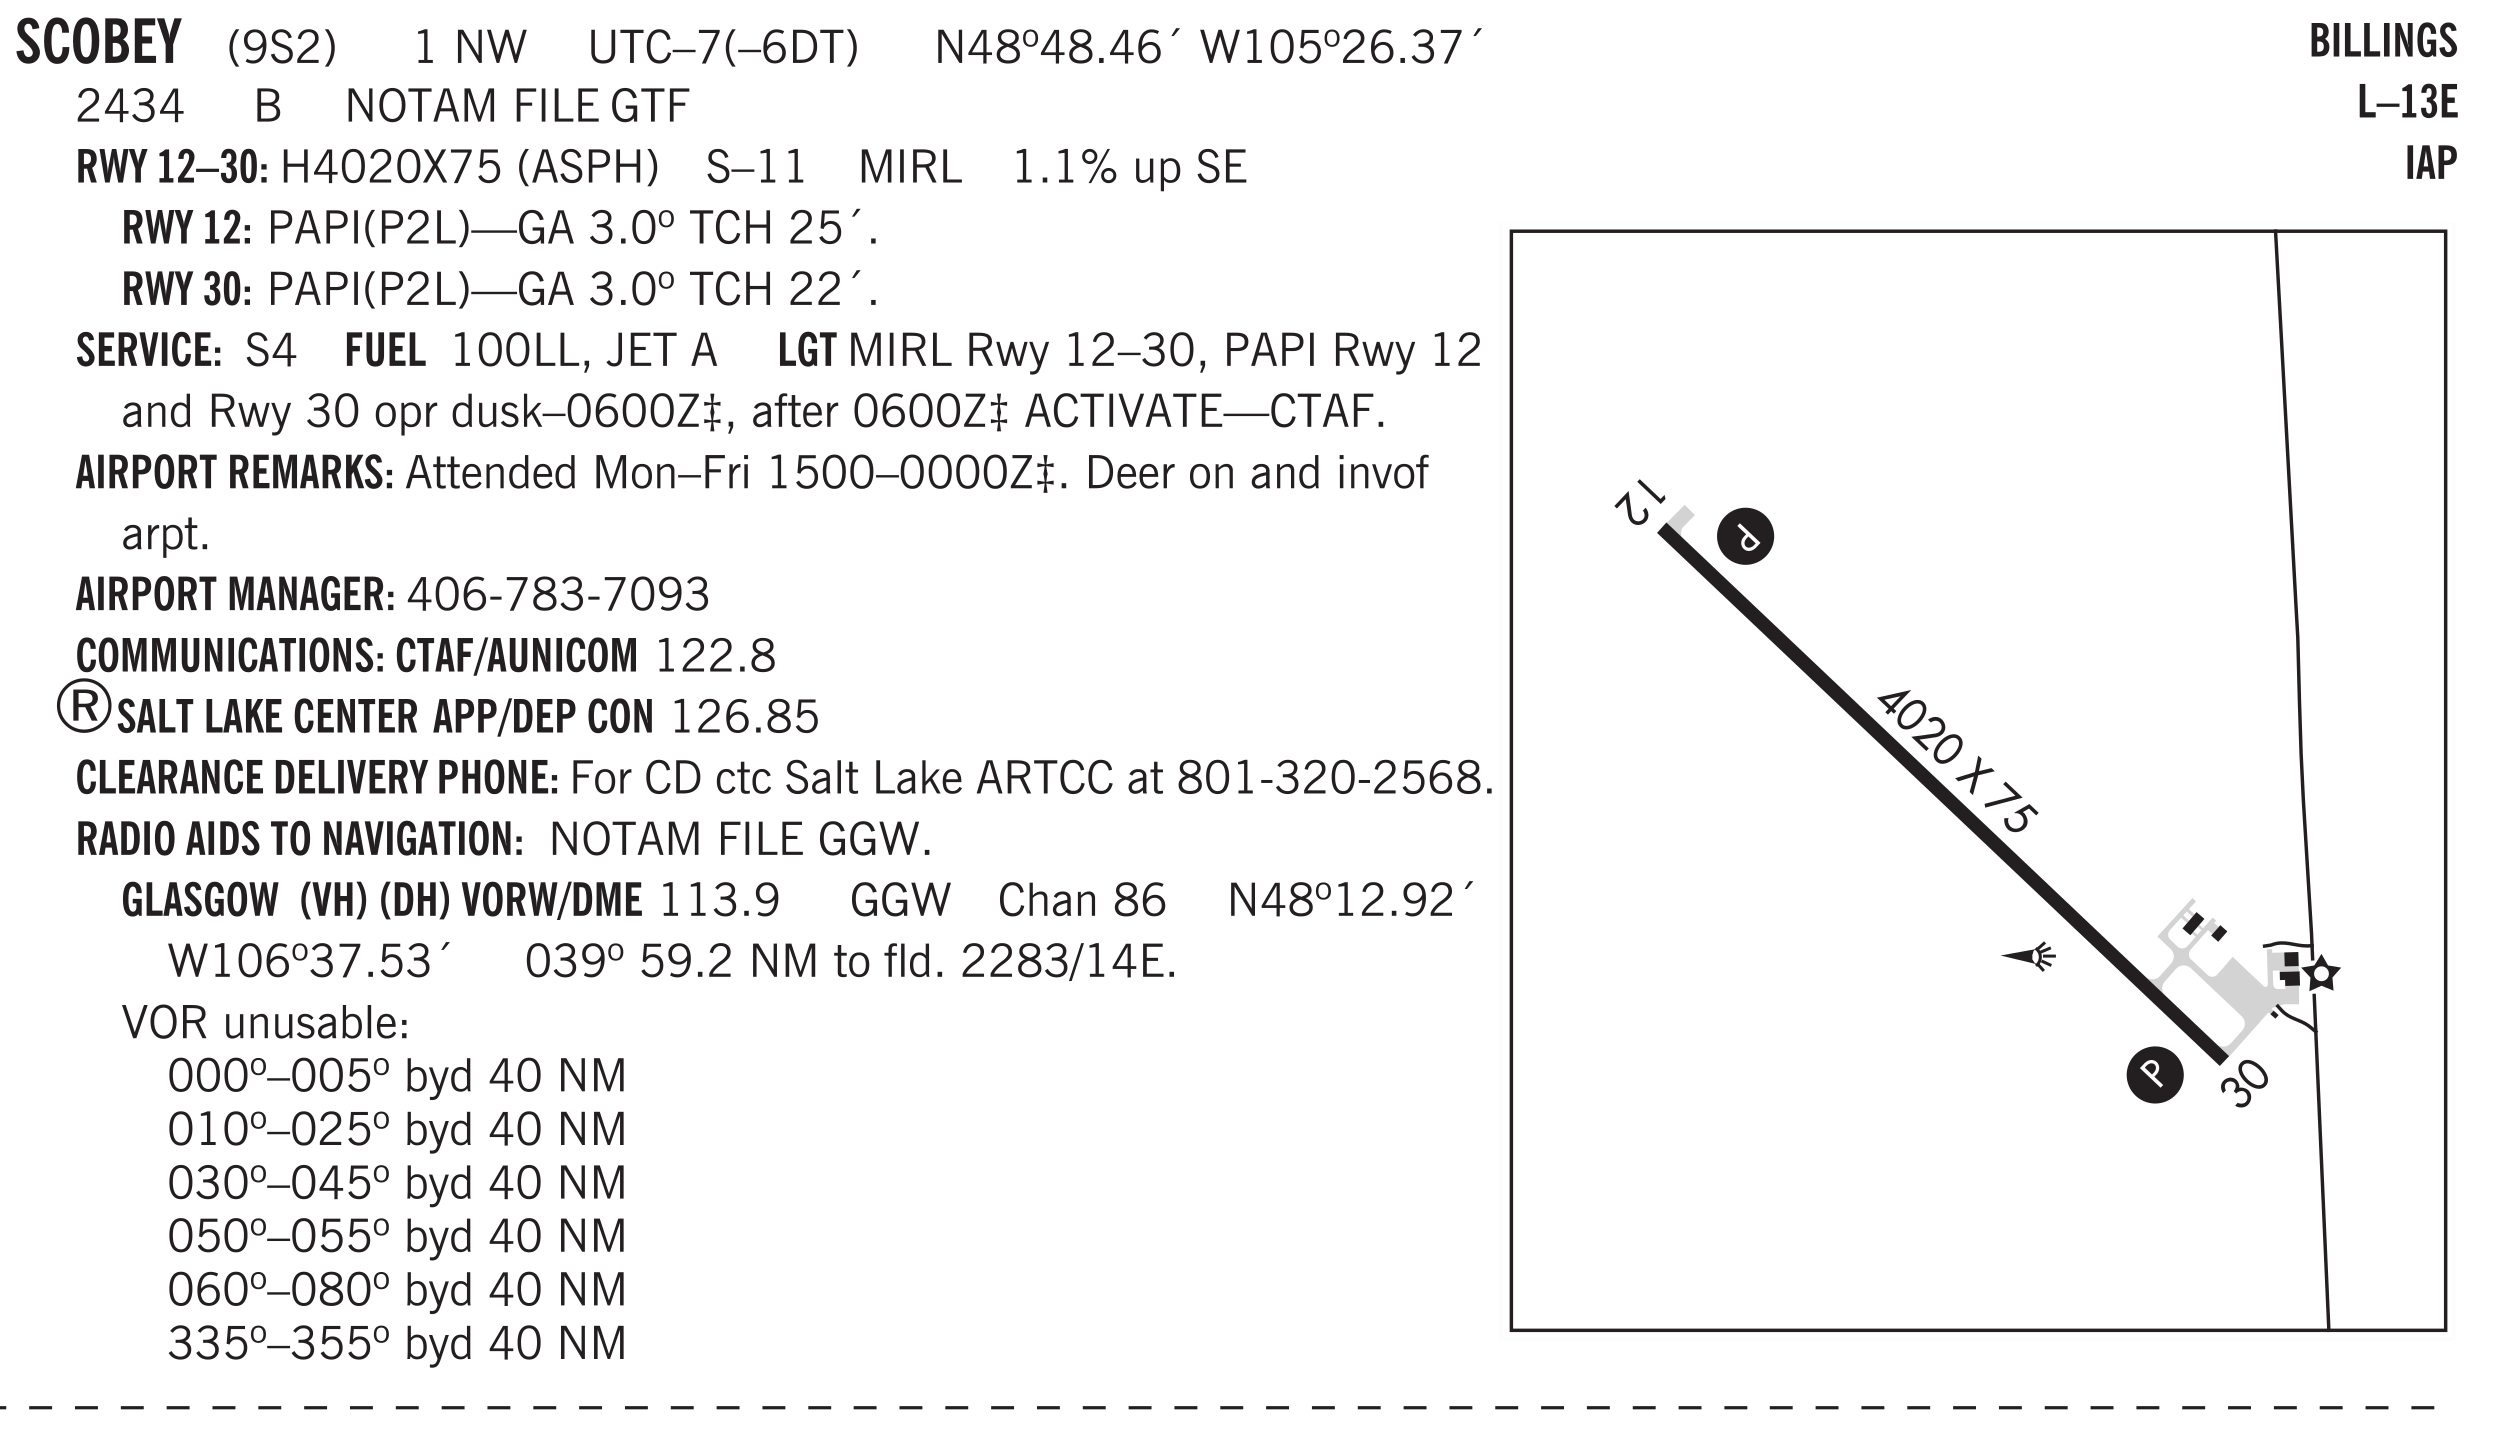 <svg xmlns="http://www.w3.org/2000/svg" xmlns:xlink="http://www.w3.org/1999/xlink" width="436.4" height="188pt" viewBox="0 0 327.3 188"><defs><symbol overflow="visible" id="aF"><path style="stroke:none" d="M.5 0v-4.344h.422v2.813l1.406-1.61h.469L1.797-2l1.11 2h-.485L1.5-1.656l-.578.625V0Zm0 0"/></symbol><symbol overflow="visible" id="b"><path style="stroke:none" d="m.25-1.531.922-.125c.039.293.113.511.219.656a.521.521 0 0 0 .437.219c.164 0 .3-.051.406-.156a.572.572 0 0 0 .157-.422c0-.313-.352-.774-1.047-1.391a6.455 6.455 0 0 1-.235-.234 2.12 2.12 0 0 1-.546-.704A1.848 1.848 0 0 1 .374-4.5c0-.414.133-.754.406-1.016.281-.27.633-.406 1.063-.406.394 0 .71.121.953.36.25.242.398.578.453 1.015l-.89.14c-.032-.226-.094-.405-.188-.53a.433.433 0 0 0-.36-.188.464.464 0 0 0-.375.172.612.612 0 0 0-.14.422c0 .156.039.308.125.453.082.137.27.34.562.61.04.042.102.1.188.171.77.7 1.156 1.328 1.156 1.89 0 .438-.14.798-.422 1.079-.281.281-.64.422-1.078.422-.45 0-.808-.14-1.078-.422-.273-.281-.438-.68-.5-1.203Zm0 0"/></symbol><symbol overflow="visible" id="d"><path style="stroke:none" d="M1.25-2.922c0 .75.055 1.305.172 1.656.125.356.316.532.578.532.25 0 .43-.176.547-.532.125-.351.187-.906.187-1.656 0-.738-.062-1.285-.187-1.64-.117-.352-.297-.532-.547-.532-.262 0-.453.18-.578.532-.117.355-.172.902-.172 1.64Zm-.969 0c0-.988.145-1.738.438-2.25.289-.52.719-.781 1.281-.781.563 0 .988.262 1.281.781.29.512.438 1.262.438 2.25 0 1-.149 1.762-.438 2.281-.293.512-.719.766-1.281.766-.563 0-.992-.254-1.281-.766C.426-1.16.28-1.92.28-2.92Zm0 0"/></symbol><symbol overflow="visible" id="e"><path style="stroke:none" d="M1.484-3.469h.125c.313 0 .54-.062.688-.187.144-.133.219-.344.219-.625 0-.27-.07-.461-.204-.578-.124-.125-.335-.188-.624-.188H1.484Zm0 2.625c.02.012.047.016.079.016h.125c.332 0 .57-.067.718-.203.145-.145.219-.38.219-.703 0-.313-.074-.536-.219-.672-.136-.145-.36-.219-.672-.219-.043 0-.12.008-.234.016h-.016ZM.5 0v-5.844h1.078c.426 0 .727.024.906.063.188.043.348.117.485.218.156.118.273.282.36.5.093.211.14.45.14.72 0 .28-.055.527-.156.734-.106.21-.266.386-.485.53a1.65 1.65 0 0 1 .781 1.423c0 .21-.03.406-.093.593-.055.18-.133.34-.235.485-.148.21-.355.36-.625.453C2.395-.039 2.004 0 1.484 0Zm0 0"/></symbol><symbol overflow="visible" id="f"><path style="stroke:none" d="M.5 0v-5.844h2.672v.922H1.469v1.453h1.297v.922H1.469v1.625H3.28V0Zm0 0"/></symbol><symbol overflow="visible" id="g"><path style="stroke:none" d="M1.063 0v-2.422L-.079-5.844H.89l.546 1.828c.032.094.055.211.079.344.02.137.035.293.046.469.008-.195.024-.363.047-.5.02-.145.04-.25.063-.313l.547-1.828h.969L2.046-2.422V0Zm0 0"/></symbol><symbol overflow="visible" id="h"><path style="stroke:none" d="M1.203.484a5.307 5.307 0 0 1-.64-1.203 3.795 3.795 0 0 1-.204-1.25c0-.426.067-.836.204-1.234.144-.406.359-.805.64-1.203h.453A5.034 5.034 0 0 0 1-3.203 3.67 3.67 0 0 0 .797-1.97c0 .438.066.856.203 1.25.145.399.363.797.656 1.203Zm0 0"/></symbol><symbol overflow="visible" id="i"><path style="stroke:none" d="M2.797-2.797c-.012-.375-.11-.672-.297-.89a.923.923 0 0 0-.734-.329c-.274 0-.5.102-.688.297-.18.188-.266.43-.266.719 0 .313.083.563.25.75.165.188.391.281.672.281.227 0 .43-.066.61-.203.187-.144.336-.351.453-.625Zm0 .656c-.156.18-.328.313-.516.407-.187.093-.39.14-.61.14-.398 0-.718-.125-.968-.375-.242-.258-.36-.61-.36-1.047 0-.406.13-.734.391-.984.27-.258.614-.39 1.032-.39.5 0 .875.171 1.125.515.257.336.39.836.39 1.5 0 .75-.164 1.352-.484 1.797-.313.437-.735.656-1.266.656C1.332.078 1.148.051.984 0a1.29 1.29 0 0 1-.421-.188L.75-.561c.113.085.234.148.36.187.132.031.273.047.421.047.383 0 .692-.16.922-.484.227-.333.344-.774.344-1.329Zm0 0"/></symbol><symbol overflow="visible" id="j"><path style="stroke:none" d="m.203-1.094.453-.14c.082.273.219.492.406.656a.994.994 0 0 0 .657.234c.27 0 .488-.066.656-.203a.67.67 0 0 0 .25-.547.72.72 0 0 0-.078-.343.84.84 0 0 0-.219-.266c-.137-.094-.383-.203-.734-.328a7.453 7.453 0 0 1-.266-.094c-.367-.145-.625-.3-.781-.469a.98.98 0 0 1-.219-.656c0-.352.113-.633.344-.844.226-.207.535-.312.922-.312.332 0 .613.093.843.281.239.18.41.438.516.781l-.437.125a1.08 1.08 0 0 0-.344-.594.976.976 0 0 0-.625-.203c-.23 0-.418.07-.563.204-.136.124-.203.296-.203.515 0 .106.02.2.063.281.05.086.125.168.219.25.101.075.328.172.671.297.114.043.204.074.266.094.406.156.688.328.844.516.156.187.234.433.234.734 0 .355-.125.648-.375.875-.242.219-.562.328-.969.328-.386 0-.71-.098-.968-.297-.25-.195-.438-.488-.563-.875Zm0 0"/></symbol><symbol overflow="visible" id="k"><path style="stroke:none" d="M.297 0v-.406c.094-.219.219-.426.375-.625.156-.196.348-.395.578-.594.102-.094.27-.223.5-.39a4.37 4.37 0 0 0 .484-.391 1.86 1.86 0 0 0 .297-.406.95.95 0 0 0 .094-.407c0-.25-.074-.445-.219-.594-.148-.144-.351-.218-.61-.218a.928.928 0 0 0-.655.25c-.18.156-.297.386-.36.687L.36-3.188c.082-.394.25-.695.5-.906.25-.207.567-.312.954-.312.394 0 .707.105.937.312.227.211.344.496.344.86 0 .156-.024.296-.063.421-.031.118-.09.231-.172.344-.148.211-.453.485-.921.828a6.86 6.86 0 0 0-.235.172 5.132 5.132 0 0 0-.61.547C.939-.742.82-.57.75-.406h2.344V0Zm0 0"/></symbol><symbol overflow="visible" id="l"><path style="stroke:none" d="M.313.484a4.75 4.75 0 0 0 .64-1.203 3.9 3.9 0 0 0 0-2.484 4.817 4.817 0 0 0-.64-1.203h.453c.289.398.504.797.64 1.203a3.9 3.9 0 0 1 0 2.484A4.75 4.75 0 0 1 .766.484Zm0 0"/></symbol><symbol overflow="visible" id="n"><path style="stroke:none" d="M2.047-4.406v4.015h.703V0H.875v-.39h.734v-3.5l-.796.093v-.312c.164-.04.32-.086.468-.141.157-.05.29-.102.407-.156Zm0 0"/></symbol><symbol overflow="visible" id="p"><path style="stroke:none" d="M.578 0v-4.344h.688l2 3.39v-3.39h.437V0h-.36L1.032-3.844V0Zm0 0"/></symbol><symbol overflow="visible" id="q"><path style="stroke:none" d="M1.39 0 .126-4.344h.5l.922 3.25h.031l.938-3.25h.437l.938 3.25h.03l.923-3.25h.484L4.062 0H3.75L2.734-3.516 1.72 0Zm0 0"/></symbol><symbol overflow="visible" id="r"><path style="stroke:none" d="M.578-4.344h.469v2.797c0 .2.004.352.016.453.019.094.05.184.093.266a.816.816 0 0 0 .375.36c.164.085.364.124.594.124.238 0 .441-.039.61-.125a.856.856 0 0 0 .374-.36.875.875 0 0 0 .079-.28c.019-.102.03-.274.03-.516v-2.719h.485v2.875c0 .5-.137.887-.406 1.157-.274.261-.664.39-1.172.39-.512 0-.898-.129-1.156-.39C.707-.57.579-.958.579-1.47Zm0 0"/></symbol><symbol overflow="visible" id="s"><path style="stroke:none" d="M1.39 0v-3.922H.126v-.422h3.031v.422H1.891V0Zm0 0"/></symbol><symbol overflow="visible" id="t"><path style="stroke:none" d="M3.469-1.297c-.106.461-.29.805-.547 1.031-.25.23-.574.344-.969.344C1.41.078.993-.113.703-.5.422-.895.281-1.453.281-2.172c0-.695.145-1.242.438-1.64.289-.395.687-.594 1.187-.594.407 0 .735.11.985.328.25.219.414.543.5.969L2.953-3c-.062-.32-.183-.566-.36-.734A.882.882 0 0 0 1.954-4c-.387 0-.683.164-.89.484-.2.313-.297.766-.297 1.36 0 .586.101 1.031.312 1.344.207.312.504.468.89.468a.973.973 0 0 0 .704-.265c.187-.188.305-.446.36-.782Zm0 0"/></symbol><symbol overflow="visible" id="u"><path style="stroke:none" d="M0-1.406v-.313h3v.313Zm0 0"/></symbol><symbol overflow="visible" id="v"><path style="stroke:none" d="m.828.078 1.828-4H.437v-.406h2.72v.281L1.327.078Zm0 0"/></symbol><symbol overflow="visible" id="w"><path style="stroke:none" d="M1.203.484a5.307 5.307 0 0 1-.64-1.203 3.795 3.795 0 0 1-.204-1.25c0-.426.067-.836.204-1.234.144-.406.359-.805.64-1.203h.453A5.034 5.034 0 0 0 1-3.203 3.67 3.67 0 0 0 .797-1.97c0 .438.066.856.203 1.25.145.399.363.797.656 1.203Zm0 0"/></symbol><symbol overflow="visible" id="x"><path style="stroke:none" d="M.828-1.531c.02.375.125.672.313.89.187.22.43.329.734.329a.89.89 0 0 0 .672-.282 1.02 1.02 0 0 0 .281-.734c0-.313-.086-.563-.25-.75-.168-.188-.39-.281-.672-.281a.999.999 0 0 0-.625.218c-.18.137-.328.34-.453.61Zm.016-.657c.156-.187.328-.328.515-.421.188-.094.383-.141.594-.141.406 0 .727.137.969.406.25.262.375.606.375 1.031 0 .407-.137.743-.406 1-.262.25-.606.376-1.032.376-.492 0-.867-.165-1.125-.5C.484-.781.36-1.285.36-1.954c0-.75.157-1.344.47-1.781.312-.438.734-.657 1.265-.657.176 0 .344.024.5.063.164.031.328.094.484.187l-.203.36a1.104 1.104 0 0 0-.36-.156A1.408 1.408 0 0 0 2.095-4c-.387 0-.696.168-.922.5-.219.324-.328.762-.328 1.313Zm0 0"/></symbol><symbol overflow="visible" id="y"><path style="stroke:none" d="M1.5-3.938h-.438v3.516h.375c.333 0 .594-.02.782-.062.187-.051.347-.133.484-.25.176-.133.313-.32.406-.563.102-.25.157-.539.157-.875 0-.344-.047-.64-.141-.89a1.332 1.332 0 0 0-.422-.594 1.294 1.294 0 0 0-.469-.219 3.423 3.423 0 0 0-.734-.063ZM.578 0v-4.344H1.61c.332 0 .602.032.813.094.207.055.394.137.562.25.239.188.422.438.547.75.133.313.203.672.203 1.078 0 .719-.187 1.262-.562 1.625C2.797-.18 2.238 0 1.5 0Zm0 0"/></symbol><symbol overflow="visible" id="z"><path style="stroke:none" d="M.313.484a4.75 4.75 0 0 0 .64-1.203 3.9 3.9 0 0 0 0-2.484 4.817 4.817 0 0 0-.64-1.203h.453c.289.398.504.797.64 1.203a3.9 3.9 0 0 1 0 2.484A4.75 4.75 0 0 1 .766.484Zm0 0"/></symbol><symbol overflow="visible" id="A"><path style="stroke:none" d="M2.625-4.328v2.937h.719v.36h-.719v1.11h-.422v-1.11H.25v-.297l1.75-3Zm-.422 2.937v-2.546L.72-1.392Zm0 0"/></symbol><symbol overflow="visible" id="B"><path style="stroke:none" d="M1.734-2.11c-.343.126-.593.274-.75.438a.767.767 0 0 0-.234.563c0 .23.094.418.281.562.196.149.446.219.75.219.344 0 .614-.067.813-.203a.686.686 0 0 0 .297-.578.707.707 0 0 0-.266-.563c-.168-.144-.465-.289-.89-.437Zm.125-.39c.32-.102.547-.219.672-.344a.653.653 0 0 0 .203-.5.588.588 0 0 0-.265-.5c-.168-.125-.39-.187-.672-.187-.274 0-.492.062-.656.187a.58.58 0 0 0-.25.485c0 .187.078.355.234.5.156.136.398.257.734.359Zm-.609.203c-.262-.101-.46-.238-.594-.406a.963.963 0 0 1-.203-.61c0-.32.117-.582.36-.78.25-.208.578-.313.984-.313.426 0 .766.101 1.016.297.25.187.374.449.374.78a.94.94 0 0 1-.203.61c-.125.168-.32.305-.578.406.32.126.555.29.703.485.157.2.235.445.235.734 0 .367-.14.653-.422.86-.274.21-.649.312-1.125.312-.469 0-.84-.101-1.11-.312-.261-.22-.39-.516-.39-.891 0-.258.078-.488.234-.688.164-.207.406-.367.719-.484Zm0 0"/></symbol><symbol overflow="visible" id="C"><path style="stroke:none" d="M.484-3.234c0 .28.055.5.172.656.114.148.274.219.485.219.195 0 .351-.07.468-.22.114-.155.172-.374.172-.655 0-.29-.058-.508-.172-.657-.105-.144-.261-.218-.468-.218-.22 0-.387.074-.5.218-.106.149-.157.368-.157.657Zm-.328 0c0-.364.082-.645.25-.844.176-.195.422-.297.735-.297.3 0 .539.102.718.297.176.2.266.48.266.844 0 .355-.09.632-.266.828-.18.199-.418.297-.718.297-.313 0-.559-.098-.735-.297-.168-.196-.25-.473-.25-.828Zm0 0"/></symbol><symbol overflow="visible" id="D"><path style="stroke:none" d="M.61 0v-.656h.593V0Zm0 0"/></symbol><symbol overflow="visible" id="E"><path style="stroke:none" d="m1.094-3.516.625-1.03h.515l-.828 1.03Zm0 0"/></symbol><symbol overflow="visible" id="F"><path style="stroke:none" d="M.75-2.172c0 .617.086 1.078.266 1.39a.858.858 0 0 0 .796.47c.344 0 .598-.157.766-.47.176-.312.266-.773.266-1.39 0-.601-.09-1.062-.266-1.375-.168-.312-.422-.469-.765-.469-.344 0-.61.157-.797.47-.18.312-.266.773-.266 1.374Zm-.453 0c0-.726.129-1.281.39-1.656.258-.383.633-.578 1.125-.578.489 0 .86.195 1.11.578.258.375.39.93.39 1.656 0 .73-.132 1.29-.39 1.672-.25.387-.621.578-1.11.578C1.32.078.946-.113.688-.5c-.261-.383-.39-.941-.39-1.672Zm0 0"/></symbol><symbol overflow="visible" id="G"><path style="stroke:none" d="M.406-.781.796-1c.126.23.27.402.438.516a.94.94 0 0 0 .563.171c.312 0 .562-.101.75-.312.187-.219.281-.508.281-.875 0-.32-.09-.578-.265-.766a.914.914 0 0 0-.704-.296c-.21 0-.39.058-.546.171a.978.978 0 0 0-.344.5L.579-2l.187-2.328h2.218v.406H1.141l-.11 1.36a1.28 1.28 0 0 1 .39-.297c.145-.063.317-.094.516-.094.395 0 .72.137.97.406.25.274.374.625.374 1.063 0 .46-.136.836-.406 1.125-.273.293-.625.437-1.063.437-.335 0-.62-.074-.859-.219a1.48 1.48 0 0 1-.547-.64Zm0 0"/></symbol><symbol overflow="visible" id="H"><path style="stroke:none" d="M.297 0v-.406c.094-.219.219-.426.375-.625.156-.196.348-.395.578-.594.102-.094.27-.223.5-.39a4.37 4.37 0 0 0 .484-.391 1.86 1.86 0 0 0 .297-.406.95.95 0 0 0 .094-.407c0-.25-.074-.445-.219-.594-.148-.144-.351-.218-.61-.218a.928.928 0 0 0-.655.25c-.18.156-.297.386-.36.687L.36-3.188c.082-.394.25-.695.5-.906.25-.207.567-.312.954-.312.394 0 .707.105.937.312.227.211.344.496.344.86 0 .156-.024.296-.063.421-.031.118-.09.231-.172.344-.148.211-.453.485-.921.828a6.86 6.86 0 0 0-.235.172 5.132 5.132 0 0 0-.61.547C.939-.742.82-.57.75-.406h2.344V0Zm0 0"/></symbol><symbol overflow="visible" id="I"><path style="stroke:none" d="m.203-.797.375-.25c.133.242.297.422.485.547.195.125.414.188.656.188.3 0 .535-.079.703-.235.176-.156.265-.367.265-.64 0-.301-.109-.532-.328-.688-.21-.164-.515-.25-.921-.25-.063 0-.122.008-.172.016h-.157v-.407h.313c.375 0 .656-.066.844-.203.195-.144.296-.351.296-.625a.59.59 0 0 0-.218-.484c-.149-.125-.34-.188-.578-.188-.211 0-.399.047-.563.141a1.555 1.555 0 0 0-.453.453l-.344-.25c.188-.25.39-.43.61-.547.226-.125.484-.187.765-.187.375 0 .672.101.89.297a.927.927 0 0 1 .345.75c0 .242-.059.449-.172.625a1.023 1.023 0 0 1-.485.39c.258.106.457.25.594.438.133.187.203.414.203.672 0 .398-.133.714-.39.953-.25.242-.594.36-1.032.36-.336 0-.632-.075-.89-.22a1.646 1.646 0 0 1-.64-.656Zm0 0"/></symbol><symbol overflow="visible" id="J"><path style="stroke:none" d="M1.953-2.078h-.89v1.672h.89c.383 0 .664-.067.844-.203.187-.133.281-.344.281-.625a.741.741 0 0 0-.297-.625c-.187-.145-.465-.22-.828-.22Zm-.11-1.875h-.78v1.469h.921c.313 0 .551-.063.72-.188.163-.133.25-.328.25-.578 0-.238-.09-.414-.267-.531-.18-.114-.46-.172-.843-.172ZM.579 0v-4.344h1.188c.582 0 1.004.09 1.265.266.27.168.406.445.406.828 0 .23-.062.43-.187.594-.117.156-.29.281-.516.375.27.105.473.25.61.437.144.188.219.414.219.672 0 .387-.141.68-.422.875-.274.2-.684.297-1.235.297Zm0 0"/></symbol><symbol overflow="visible" id="K"><path style="stroke:none" d="M.766-2.172c0 .574.109 1.024.328 1.344.218.324.52.484.906.484.375 0 .672-.16.89-.484.22-.32.329-.77.329-1.344 0-.57-.11-1.02-.328-1.344C2.67-3.836 2.375-4 2-4c-.387 0-.688.164-.906.484-.219.325-.328.774-.328 1.344Zm-.485 0c0-.676.149-1.219.453-1.625.313-.406.735-.61 1.266-.61.52 0 .93.204 1.234.61.313.399.47.938.47 1.625 0 .688-.157 1.235-.47 1.64-.304.407-.714.61-1.234.61-.523 0-.938-.203-1.25-.61-.313-.405-.469-.952-.469-1.64Zm0 0"/></symbol><symbol overflow="visible" id="L"><path style="stroke:none" d="M1.11-1.75h1.374l-.656-2.266h-.062ZM.11 0l1.327-4.344h.735L3.5 0H3l-.39-1.344H1L.61 0Zm0 0"/></symbol><symbol overflow="visible" id="M"><path style="stroke:none" d="M.578 0v-4.344h.75L2.531-.672 3.75-4.344h.703V0h-.469v-3.828L2.672 0h-.313L1.047-3.828V0Zm0 0"/></symbol><symbol overflow="visible" id="N"><path style="stroke:none" d="M.578 0v-4.344h2.547v.422H1.062v1.438h1.532v.406H1.063V0Zm0 0"/></symbol><symbol overflow="visible" id="O"><path style="stroke:none" d="M.61 0v-4.344h.484V0Zm0 0"/></symbol><symbol overflow="visible" id="P"><path style="stroke:none" d="M.61 0v-4.344h.5v3.938h1.937V0Zm0 0"/></symbol><symbol overflow="visible" id="Q"><path style="stroke:none" d="M.578 0v-4.344h2.563v.422H1.062v1.438h1.47v.406h-1.47v1.672H3.25V0Zm0 0"/></symbol><symbol overflow="visible" id="R"><path style="stroke:none" d="m3.125 0-.016-.469a1.37 1.37 0 0 1-.484.406 1.45 1.45 0 0 1-.656.141c-.524 0-.938-.195-1.25-.594C.414-.922.266-1.46.266-2.14c0-.718.148-1.273.453-1.671.3-.395.722-.594 1.265-.594.383 0 .704.105.954.312.25.211.437.528.562.953l-.5.094c-.086-.312-.215-.547-.39-.703A.884.884 0 0 0 1.968-4c-.387 0-.684.156-.89.469-.212.312-.313.761-.313 1.344 0 .585.109 1.039.328 1.359.218.324.52.484.906.484.32 0 .578-.094.766-.281.187-.188.28-.441.28-.766v-.296h-1v-.422h1.5V0Zm0 0"/></symbol><symbol overflow="visible" id="ac"><path style="stroke:none" d="M.578 0v-4.344h.485v1.86h2.171v-1.86h.47V0h-.47v-2.063H1.063V0Zm0 0"/></symbol><symbol overflow="visible" id="ad"><path style="stroke:none" d="m.047 0 1.328-2.313-1.203-2.03h.562l.922 1.624.875-1.625h.563L1.922-2.312 3.234 0h-.546L1.655-1.89.594 0Zm0 0"/></symbol><symbol overflow="visible" id="ae"><path style="stroke:none" d="m.203-1.094.453-.14c.082.273.219.492.406.656a.994.994 0 0 0 .657.234c.27 0 .488-.066.656-.203a.67.67 0 0 0 .25-.547.72.72 0 0 0-.078-.343.84.84 0 0 0-.219-.266c-.137-.094-.383-.203-.734-.328a7.453 7.453 0 0 1-.266-.094c-.367-.145-.625-.3-.781-.469a.98.98 0 0 1-.219-.656c0-.352.113-.633.344-.844.226-.207.535-.312.922-.312.332 0 .613.093.843.281.239.18.41.438.516.781l-.437.125a1.08 1.08 0 0 0-.344-.594.976.976 0 0 0-.625-.203c-.23 0-.418.07-.563.204-.136.124-.203.296-.203.515 0 .106.02.2.063.281.05.086.125.168.219.25.101.075.328.172.671.297.114.043.204.074.266.094.406.156.688.328.844.516.156.187.234.433.234.734 0 .355-.125.648-.375.875-.242.219-.562.328-.969.328-.386 0-.71-.098-.968-.297-.25-.195-.438-.488-.563-.875Zm0 0"/></symbol><symbol overflow="visible" id="af"><path style="stroke:none" d="M1.047-2.344h.734c.395 0 .676-.062.844-.187.164-.125.25-.332.25-.625 0-.281-.09-.477-.266-.594-.168-.125-.453-.188-.859-.188h-.703ZM.578 0v-4.344h1.266c.52 0 .898.102 1.14.297.25.188.375.484.375.89 0 .387-.12.688-.359.907-.242.21-.578.313-1.016.313h-.937V0Zm0 0"/></symbol><symbol overflow="visible" id="ag"><path style="stroke:none" d="M1.797-3.938h-.734v1.563h.718c.446 0 .77-.055.969-.172.195-.125.297-.328.297-.61 0-.288-.09-.491-.266-.609-.18-.113-.508-.171-.984-.171ZM.578 0v-4.344h1.219c.601 0 1.039.094 1.312.282.282.18.422.468.422.875 0 .28-.078.515-.234.703-.149.18-.367.312-.656.406L3.656 0h-.531l-.953-1.969h-1.11V0Zm0 0"/></symbol><symbol overflow="visible" id="ah"><path style="stroke:none" d="M3.172-.922c0 .168.055.313.172.438.125.117.27.171.437.171a.572.572 0 0 0 .422-.171.598.598 0 0 0 .188-.438.604.604 0 0 0-.172-.437.604.604 0 0 0-.438-.172.589.589 0 0 0-.61.61Zm-.375 0c0-.281.094-.515.281-.703a.954.954 0 0 1 .703-.281c.281 0 .516.093.703.281a.938.938 0 0 1 .297.703.985.985 0 0 1-.297.719.954.954 0 0 1-.703.281.954.954 0 0 1-.703-.281 1.003 1.003 0 0 1-.281-.719ZM.687-3.406c0 .168.055.312.172.437a.631.631 0 0 0 .454.172.572.572 0 0 0 .421-.172.598.598 0 0 0 .188-.437.573.573 0 0 0-.188-.438.558.558 0 0 0-.421-.187.613.613 0 0 0-.625.625ZM1.141.078l2.484-4.484h.328L1.484.078ZM.312-3.406c0-.281.094-.516.282-.703a.985.985 0 0 1 .719-.297c.269 0 .5.101.687.297a.938.938 0 0 1 .297.703.938.938 0 0 1-.297.703.937.937 0 0 1-.688.281c-.28 0-.523-.094-.718-.281a.954.954 0 0 1-.281-.703Zm0 0"/></symbol><symbol overflow="visible" id="ai"><path style="stroke:none" d="M2.719-3.14V0h-.39v-.469c-.18.18-.352.309-.517.39a1.193 1.193 0 0 1-.53.126c-.262 0-.466-.07-.61-.219C.535-.328.469-.539.469-.812v-2.329H.89v2.157c0 .242.035.414.109.515.082.094.21.14.39.14a.993.993 0 0 0 .454-.108 1.95 1.95 0 0 0 .437-.36V-3.14Zm0 0"/></symbol><symbol overflow="visible" id="aj"><path style="stroke:none" d="M.922-.781c.125.168.25.289.375.36.133.073.289.108.469.108.257 0 .46-.101.609-.312.145-.219.219-.523.219-.922 0-.426-.074-.742-.219-.953-.148-.219-.367-.328-.656-.328a.85.85 0 0 0-.453.125c-.137.086-.25.2-.344.344ZM.5 1.14v-4.282h.328l.078.391a.975.975 0 0 1 .375-.328.96.96 0 0 1 .453-.11c.414 0 .739.141.97.422.226.282.343.688.343 1.22 0 .51-.117.905-.344 1.187-.219.273-.543.406-.969.406-.18 0-.336-.031-.468-.094a.973.973 0 0 1-.344-.297v1.485Zm0 0"/></symbol><symbol overflow="visible" id="ak"><path style="stroke:none" d="M0-1.406v-.313h6v.313Zm0 0"/></symbol><symbol overflow="visible" id="at"><path style="stroke:none" d="m.578.89.328-.937H.641v-.625h.593v.703L.86.906Zm0 0"/></symbol><symbol overflow="visible" id="au"><path style="stroke:none" d="M.016-.5.39-.75c.101.156.203.266.296.328a.668.668 0 0 0 .344.078c.207 0 .352-.062.438-.187.082-.125.125-.348.125-.672v-3.14h.468v3.187c0 .406-.09.715-.265.922-.18.21-.434.312-.766.312-.23 0-.43-.047-.593-.14A1.299 1.299 0 0 1 .016-.5Zm0 0"/></symbol><symbol overflow="visible" id="ax"><path style="stroke:none" d="M1 0 .125-3.14h.438l.703 2.624L2-3.14h.375l.734 2.625.704-2.625h.421L3.375 0h-.531l-.656-2.36L1.53 0Zm0 0"/></symbol><symbol overflow="visible" id="ay"><path style="stroke:none" d="M1.188-.047.063-3.14H.5l.922 2.516.812-2.516h.438L1.609.047c-.148.437-.304.726-.468.875-.168.144-.391.219-.672.219-.055 0-.106-.008-.156-.016a.644.644 0 0 1-.126-.016V.703C.228.711.27.72.314.72c.039.008.082.015.124.015.208 0 .368-.058.485-.171.113-.118.203-.32.265-.61Zm0 0"/></symbol><symbol overflow="visible" id="az"><path style="stroke:none" d="M2.125-.828v-.86c-.523.106-.89.227-1.11.36-.218.137-.327.308-.327.516 0 .148.039.261.125.343.093.086.222.125.39.125a.994.994 0 0 0 .422-.11c.156-.081.32-.206.5-.374Zm-.016.406a1.71 1.71 0 0 1-.468.36 1.36 1.36 0 0 1-.532.109.874.874 0 0 1-.625-.234.874.874 0 0 1-.234-.625.93.93 0 0 1 .422-.797c.289-.196.773-.36 1.453-.485v-.234a.436.436 0 0 0-.172-.344.698.698 0 0 0-.453-.14.85.85 0 0 0-.453.124.976.976 0 0 0-.313.36L.36-2.531c.114-.219.266-.38.454-.485.195-.113.437-.171.718-.171.332 0 .586.085.766.25.187.156.281.382.281.671v1.75c0 .086.004.168.016.25.008.075.023.149.047.22V0h-.485Zm0 0"/></symbol><symbol overflow="visible" id="aA"><path style="stroke:none" d="M.5 0v-3.14h.39v.484c.176-.188.348-.32.516-.406.164-.083.344-.126.532-.126.257 0 .457.079.593.235.145.148.219.355.219.625V0h-.422v-2.156c0-.239-.043-.406-.125-.5-.074-.102-.203-.156-.39-.156a.911.911 0 0 0-.454.124 1.548 1.548 0 0 0-.437.344V0Zm0 0"/></symbol><symbol overflow="visible" id="aB"><path style="stroke:none" d="M2.297-2.36a1.066 1.066 0 0 0-.36-.343.87.87 0 0 0-.453-.125c-.25 0-.449.11-.593.328-.149.21-.22.508-.22.89 0 .43.071.75.22.97.144.218.359.328.64.328a.81.81 0 0 0 .422-.11 1.05 1.05 0 0 0 .344-.36Zm.437-1.984v3.969c.008.137.024.262.047.375h-.344l-.093-.39a1.106 1.106 0 0 1-.39.343 1.152 1.152 0 0 1-.485.094c-.399 0-.703-.14-.922-.422-.211-.29-.313-.691-.313-1.203 0-.52.11-.914.329-1.188.218-.28.523-.421.921-.421.188 0 .348.039.485.109a.796.796 0 0 1 .328.297v-1.563Zm0 0"/></symbol><symbol overflow="visible" id="aC"><path style="stroke:none" d="M.64-1.578c0 .418.07.734.22.953.156.21.374.313.656.313.27 0 .476-.102.625-.313.156-.219.234-.531.234-.938 0-.414-.074-.726-.219-.937a.724.724 0 0 0-.64-.328.76.76 0 0 0-.657.328c-.148.21-.218.516-.218.922Zm-.437 0c0-.508.113-.906.344-1.188.226-.28.55-.421.969-.421.414 0 .738.14.968.421.227.282.344.68.344 1.188 0 .523-.117.922-.344 1.203-.23.281-.554.422-.968.422-.418 0-.743-.14-.97-.422-.23-.281-.343-.68-.343-1.203Zm0 0"/></symbol><symbol overflow="visible" id="aD"><path style="stroke:none" d="M.5 0v-3.14h.438v.718c.101-.258.226-.445.375-.562a.781.781 0 0 1 .53-.188h.095l.015.438h-.062a.8.8 0 0 0-.579.25c-.156.168-.28.414-.375.734V0Zm0 0"/></symbol><symbol overflow="visible" id="aE"><path style="stroke:none" d="m.11-.547.359-.265c.113.167.242.292.39.375.157.085.32.124.5.124a.698.698 0 0 0 .454-.14.479.479 0 0 0 .171-.39c0-.239-.242-.427-.718-.563-.106-.032-.188-.055-.25-.078-.262-.07-.461-.176-.594-.313a.782.782 0 0 1-.188-.531c0-.258.082-.469.25-.625.176-.156.407-.235.688-.235.238 0 .445.043.625.126.187.085.351.214.5.39l-.281.297a1.223 1.223 0 0 0-.375-.344.943.943 0 0 0-.438-.11.572.572 0 0 0-.39.126.426.426 0 0 0-.141.328c0 .063.008.125.031.188.031.054.07.101.125.14.094.063.27.133.531.203.133.032.235.059.297.078.27.094.461.211.578.344a.754.754 0 0 1 .188.531c0 .293-.106.524-.313.688-.199.168-.468.25-.812.25-.242 0-.465-.05-.672-.156a1.335 1.335 0 0 1-.516-.438Zm0 0"/></symbol><symbol overflow="visible" id="c"><path style="stroke:none" d="M2.64-3.953c0-.375-.058-.656-.171-.844-.106-.195-.262-.297-.469-.297-.262 0-.453.18-.578.532-.117.355-.172.902-.172 1.64 0 .762.063 1.32.188 1.672.125.344.316.516.578.516.218 0 .382-.102.5-.313.113-.207.171-.523.171-.953v-.078h.891V-2c0 .656-.14 1.18-.422 1.563-.281.374-.668.562-1.156.562-.563 0-.992-.254-1.281-.766C.426-1.16.28-1.92.28-2.92c0-.99.145-1.74.438-2.25.289-.52.719-.782 1.281-.782.477 0 .852.18 1.125.531.27.344.41.836.422 1.469Zm0 0"/></symbol><symbol overflow="visible" id="aG"><path style="stroke:none" d="M.234 0v-.313l2.188-3.624H.453v-.407H3v.313L.797-.406h2.187V0Zm0 0"/></symbol><symbol overflow="visible" id="aH"><path style="stroke:none" d="M1.219-1.875c.05-.227.086-.426.11-.594.03-.176.05-.32.062-.437l-.954.156v-.531l.954.156-.157-1.219h.532l-.157 1.219.954-.156v.531l-.954-.156c.02.199.047.386.079.562.03.168.062.324.093.469a5.59 5.59 0 0 0-.11.5 15.47 15.47 0 0 0-.062.531L2.563-1v.531l-.954-.156.157 1.219h-.532l.157-1.219-.954.156V-1l.954.156a8.18 8.18 0 0 0-.079-.562 3.309 3.309 0 0 0-.093-.469Zm0 0"/></symbol><symbol overflow="visible" id="aI"><path style="stroke:none" d="M.547 0v-2.766H.016v-.375h.53v-.437c0-.281.056-.485.173-.61.125-.132.312-.203.562-.203.051 0 .11.008.172.016.063 0 .129.012.203.031v.36c-.054-.008-.11-.02-.172-.032-.054-.007-.101-.015-.14-.015-.125 0-.219.039-.282.11-.054.062-.078.163-.078.296v.484h.657v.375H.984V0Zm0 0"/></symbol><symbol overflow="visible" id="aJ"><path style="stroke:none" d="M1.734-.375v.36a1.42 1.42 0 0 1-.218.046 2.314 2.314 0 0 1-.25.016c-.23 0-.407-.047-.532-.14C.617-.196.563-.353.563-.564v-2.203h-.47v-.375h.47v-1.015h.453v1.015h.718v.375h-.718V-.75c0 .18.023.293.078.344.062.054.172.078.328.078.082 0 .18-.016.297-.047Zm0 0"/></symbol><symbol overflow="visible" id="aK"><path style="stroke:none" d="M.688-1.86h1.53c-.011-.288-.085-.523-.218-.702a.661.661 0 0 0-.547-.266c-.23 0-.414.09-.547.265-.136.168-.21.403-.219.704Zm1.734.985.328.188c-.125.25-.293.437-.5.562-.21.117-.465.172-.766.172-.406 0-.718-.133-.937-.406C.336-.641.234-1.047.234-1.58c0-.5.102-.89.313-1.171.219-.29.52-.438.906-.438.383 0 .68.141.89.422.22.274.329.657.329 1.157v.125h-2v.109c0 .324.078.586.234.781a.77.77 0 0 0 .625.281.945.945 0 0 0 .516-.14c.156-.102.281-.242.375-.422Zm0 0"/></symbol><symbol overflow="visible" id="aL"><path style="stroke:none" d="M1.547 0 .094-4.344h.484L1.75-.828h.031L2.97-4.344h.484L1.97 0Zm0 0"/></symbol><symbol overflow="visible" id="aR"><path style="stroke:none" d="M.484-3.813v-.53H1v.53ZM.516 0v-3.14h.453V0Zm0 0"/></symbol><symbol overflow="visible" id="aS"><path style="stroke:none" d="M1.094 0 .062-3.14H.5l.875 2.687.86-2.688h.437L1.656 0Zm0 0"/></symbol><symbol overflow="visible" id="aU"><path style="stroke:none" d="M.25-1.375v-.39h1.469v.39Zm0 0"/></symbol><symbol overflow="visible" id="aV"><path style="stroke:none" d="M2.797-2.797c-.012-.375-.11-.672-.297-.89a.923.923 0 0 0-.734-.329c-.274 0-.5.102-.688.297-.18.188-.266.43-.266.719 0 .313.083.563.25.75.165.188.391.281.672.281.227 0 .43-.066.61-.203.187-.144.336-.351.453-.625Zm0 .656c-.156.18-.328.313-.516.407-.187.093-.39.14-.61.14-.398 0-.718-.125-.968-.375-.242-.258-.36-.61-.36-1.047 0-.406.13-.734.391-.984.27-.258.614-.39 1.032-.39.5 0 .875.171 1.125.515.257.336.39.836.39 1.5 0 .75-.164 1.352-.484 1.797-.313.437-.735.656-1.266.656C1.332.078 1.148.051.984 0a1.29 1.29 0 0 1-.421-.188L.75-.561c.113.085.234.148.36.187.132.031.273.047.421.047.383 0 .692-.16.922-.484.227-.333.344-.774.344-1.329Zm0 0"/></symbol><symbol overflow="visible" id="ba"><path style="stroke:none" d="M2.672-.75c-.125.273-.29.477-.485.61-.199.124-.433.187-.703.187-.406 0-.718-.133-.937-.406C.328-.641.219-1.047.219-1.58c0-.507.11-.905.328-1.187.226-.289.539-.437.937-.437.27 0 .5.078.688.234.195.149.344.352.437.61l-.421.14a.946.946 0 0 0-.282-.437.638.638 0 0 0-.437-.172c-.262 0-.461.11-.594.328-.137.219-.203.527-.203.922 0 .418.066.734.203.953.133.21.344.313.625.313.164 0 .316-.051.453-.157a1.24 1.24 0 0 0 .36-.484Zm0 0"/></symbol><symbol overflow="visible" id="bb"><path style="stroke:none" d="M.516 0v-4.344h.453V0Zm0 0"/></symbol><symbol overflow="visible" id="be"><path style="stroke:none" d="M.5 0v-4.344h.422v1.672c.176-.187.348-.316.515-.39a1.21 1.21 0 0 1 .547-.126c.27 0 .477.079.625.235.145.148.22.355.22.625V0h-.423v-2.156c0-.239-.043-.406-.125-.5-.086-.102-.219-.156-.406-.156-.168 0-.328.042-.484.124a1.708 1.708 0 0 0-.47.344V0Zm0 0"/></symbol><symbol overflow="visible" id="bf"><path style="stroke:none" d="M1.719-4.406.109.562H-.25l1.61-4.968Zm0 0"/></symbol><symbol overflow="visible" id="bg"><path style="stroke:none" d="M.922-.781c.113.156.238.277.375.36.133.073.285.108.453.108.25 0 .445-.101.594-.312.144-.219.219-.52.219-.906 0-.438-.075-.758-.22-.969a.724.724 0 0 0-.64-.328.825.825 0 0 0-.437.125c-.125.086-.243.2-.344.344ZM.453 0c.02-.156.031-.316.031-.484C.492-.648.5-.82.5-1v-3.344h.422v1.578a.952.952 0 0 1 .344-.312c.132-.07.289-.11.468-.11.407 0 .72.141.938.422.219.282.328.688.328 1.22 0 .51-.11.905-.328 1.187-.219.273-.54.406-.953.406-.18 0-.336-.031-.469-.094a.983.983 0 0 1-.36-.328L.798 0Zm0 0"/></symbol><symbol overflow="visible" id="bh"><path style="stroke:none" d="M.64 0v-.656h.579V0Zm0-1.734v-.657h.579v.657Zm0 0"/></symbol><symbol overflow="visible" id="S"><path style="stroke:none" d="M1.11-2.422c.019.012.038.016.062.016h.11c.269 0 .46-.051.577-.156.114-.114.172-.301.172-.563 0-.238-.058-.41-.172-.516-.105-.101-.28-.156-.53-.156-.044 0-.11.008-.204.016h-.016ZM2.796 0h-.75l-.531-1.828a.535.535 0 0 1-.141.016h-.266V0H.375v-4.39h.969c.281 0 .488.023.625.062.144.031.273.09.39.172.133.105.239.25.313.437.07.188.11.399.11.625 0 .262-.055.492-.157.688-.094.199-.242.355-.438.469Zm0 0"/></symbol><symbol overflow="visible" id="T"><path style="stroke:none" d="M.828 0 .094-4.39H.75l.375 2.421c.008.074.02.184.031.328.008.137.02.32.032.547.007-.226.019-.414.03-.562.02-.157.036-.27.048-.344l.453-2.39h.578l.422 2.468c.02.125.035.258.047.39.02.137.03.282.03.438 0-.144.005-.289.017-.437.007-.145.023-.285.046-.422l.375-2.438h.657L3.156 0h-.61l-.468-2.469a19.254 19.254 0 0 1-.062-.469 3.15 3.15 0 0 1-.032-.468c-.023.25-.043.449-.062.594-.012.148-.024.25-.031.312L1.42 0Zm0 0"/></symbol><symbol overflow="visible" id="U"><path style="stroke:none" d="M.797 0v-1.813l-.86-2.578h.735l.406 1.375c.02.063.035.149.047.25.02.106.035.227.047.36a5.12 5.12 0 0 1 .031-.375c.02-.102.04-.188.063-.25l.406-1.36h.734l-.875 2.579V0Zm0 0"/></symbol><symbol overflow="visible" id="W"><path style="stroke:none" d="M1.64-.578h.563V0H.375v-.578h.594v-2.875H.375v-.406a1.38 1.38 0 0 0 .39-.188c.126-.082.255-.18.391-.297h.485Zm0 0"/></symbol><symbol overflow="visible" id="X"><path style="stroke:none" d="M2.313 0H.219v-.64c.531-.72.906-1.282 1.125-1.688.218-.406.328-.742.328-1.016a.596.596 0 0 0-.094-.36.29.29 0 0 0-.25-.14.304.304 0 0 0-.281.172c-.063.117-.094.29-.094.516v.062H.266c.007-.426.101-.754.28-.984.188-.227.446-.344.782-.344.313 0 .563.102.75.297.195.188.297.438.297.75 0 .293-.102.64-.297 1.047-.2.398-.562.96-1.094 1.687h1.329Zm0 0"/></symbol><symbol overflow="visible" id="Y"><path style="stroke:none" d="M0-1.39v-.423h3v.422Zm0 0"/></symbol><symbol overflow="visible" id="Z"><path style="stroke:none" d="M.25-1.266h.656v.047c0 .23.031.407.094.532.07.117.172.171.297.171s.21-.05.266-.156c.062-.113.093-.289.093-.531 0-.29-.047-.492-.14-.61-.094-.125-.25-.187-.47-.187H1v-.594h.016c.218 0 .375-.05.468-.156.094-.113.141-.29.141-.531 0-.176-.031-.313-.094-.406a.269.269 0 0 0-.25-.141c-.117 0-.199.047-.25.14-.054.094-.078.247-.078.454v.015H.281c.008-.383.098-.68.266-.89.164-.207.41-.313.734-.313.313 0 .555.106.735.313.175.199.265.48.265.843 0 .23-.043.422-.125.579-.086.156-.215.289-.39.39.207.106.359.25.453.438.094.18.14.414.14.703 0 .375-.101.68-.296.906-.188.219-.454.328-.797.328C.93.078.676-.032.5-.25.332-.469.25-.785.25-1.203Zm0 0"/></symbol><symbol overflow="visible" id="aa"><path style="stroke:none" d="M.922-2.172c0 .637.023 1.07.078 1.297.05.219.148.328.297.328.133 0 .226-.11.281-.328.063-.227.094-.66.094-1.297 0-.633-.031-1.062-.094-1.281-.055-.227-.148-.344-.281-.344-.149 0-.246.117-.297.344-.055.219-.078.648-.078 1.281Zm-.703 0c0-.82.078-1.398.234-1.734.164-.344.445-.516.844-.516.383 0 .66.172.828.516.164.344.25.922.25 1.734 0 .813-.086 1.39-.25 1.735-.168.343-.445.515-.828.515-.399 0-.68-.172-.844-.515C.297-.781.22-1.36.22-2.173Zm0 0"/></symbol><symbol overflow="visible" id="ab"><path style="stroke:none" d="M.375-1.703v-.703h.688v.703ZM.375 0v-.719h.688V0Zm0 0"/></symbol><symbol overflow="visible" id="al"><path style="stroke:none" d="m.188-1.14.687-.11c.04.23.098.402.172.516a.393.393 0 0 0 .328.156c.125 0 .223-.04.297-.125a.427.427 0 0 0 .125-.313c0-.238-.262-.593-.781-1.062-.086-.07-.149-.125-.188-.156a1.597 1.597 0 0 1-.406-.532 1.392 1.392 0 0 1-.14-.609c0-.313.1-.566.312-.766.207-.207.469-.312.781-.312.3 0 .54.09.719.266.187.18.3.437.344.78l-.657.095a.848.848 0 0 0-.156-.391.302.302 0 0 0-.266-.14.353.353 0 0 0-.28.124c-.075.074-.11.18-.11.313 0 .117.031.23.094.344.07.105.218.257.437.453l.14.14c.57.524.86.992.86 1.406 0 .336-.11.61-.328.829-.211.21-.477.312-.797.312-.336 0-.605-.101-.813-.312-.21-.22-.335-.52-.375-.907Zm0 0"/></symbol><symbol overflow="visible" id="am"><path style="stroke:none" d="M.375 0v-4.39h2v.687H1.109v1.094h.97v.703h-.97v1.218h1.36V0Zm0 0"/></symbol><symbol overflow="visible" id="an"><path style="stroke:none" d="m.906 0-.86-4.39h.72l.437 2.374c.02.125.04.282.063.47.02.187.03.39.03.609a5.83 5.83 0 0 1 .048-.594c.02-.176.039-.336.062-.485l.438-2.375h.687L1.703 0Zm0 0"/></symbol><symbol overflow="visible" id="ao"><path style="stroke:none" d="M.39 0v-4.39h.735V0Zm0 0"/></symbol><symbol overflow="visible" id="ap"><path style="stroke:none" d="M1.984-2.969c0-.281-.043-.492-.125-.64-.086-.145-.203-.22-.359-.22-.188 0-.328.138-.422.407-.094.262-.14.672-.14 1.235 0 .562.046.98.14 1.25.094.261.238.39.438.39.164 0 .289-.078.375-.234.082-.156.125-.395.125-.719v-.063h.671v.063c0 .492-.109.883-.328 1.172-.21.281-.496.422-.859.422-.43 0-.75-.192-.969-.578C.321-.867.22-1.438.22-2.188S.32-3.503.53-3.89c.219-.382.54-.578.969-.578.363 0 .645.133.844.39.207.263.312.634.312 1.11Zm0 0"/></symbol><symbol overflow="visible" id="aq"><path style="stroke:none" d="M.375 0v-4.39h2v.687H1.109v1.094h.97v.703h-.97V0Zm0 0"/></symbol><symbol overflow="visible" id="ar"><path style="stroke:none" d="M2.656-1.375c0 .512-.094.887-.281 1.125-.18.23-.465.344-.86.344C1.118.094.829-.02.642-.25.453-.488.359-.863.359-1.375v-3.016h.75v3.157c0 .242.032.406.094.5.063.093.16.14.297.14.156 0 .258-.047.313-.14.062-.102.093-.286.093-.547v-3.11h.75Zm0 0"/></symbol><symbol overflow="visible" id="as"><path style="stroke:none" d="M.375 0v-4.39h.734v3.702h1.36V0Zm0 0"/></symbol><symbol overflow="visible" id="av"><path style="stroke:none" d="m2.328 0-.094-.234A.926.926 0 0 1 1.922 0 .885.885 0 0 1 1.5.094c-.43 0-.75-.192-.969-.578C.321-.867.22-1.438.22-2.188S.32-3.503.53-3.89c.219-.382.54-.578.969-.578.363 0 .648.133.86.39.206.263.312.622.312 1.079v.031h-.688c0-.281-.043-.492-.125-.64-.086-.145-.203-.22-.359-.22-.188 0-.328.138-.422.407-.094.262-.14.672-.14 1.235 0 .574.046.992.14 1.25.102.261.258.39.469.39a.348.348 0 0 0 .312-.172c.082-.113.125-.273.125-.484v-.422H1.5v-.594h1.172V0Zm0 0"/></symbol><symbol overflow="visible" id="aw"><path style="stroke:none" d="M.813 0v-3.719H.078v-.672h2.203v.672h-.734V0Zm0 0"/></symbol><symbol overflow="visible" id="aM"><path style="stroke:none" d="M1.016-1.625h.593l-.296-2.047ZM.046 0 .86-4.39h.922L2.563 0h-.72L1.72-.953H.906L.766 0Zm0 0"/></symbol><symbol overflow="visible" id="aN"><path style="stroke:none" d="M1.11-2.422c.019.012.038.016.062.016h.125c.27 0 .46-.051.578-.156.113-.114.172-.301.172-.563 0-.227-.059-.395-.172-.5-.105-.113-.277-.172-.516-.172a.644.644 0 0 0-.125.016H1.11ZM.374 0v-4.39h.969c.52 0 .89.105 1.11.312.218.2.327.531.327 1 0 .418-.117.734-.344.953-.218.21-.539.313-.953.313H1.11V0Zm0 0"/></symbol><symbol overflow="visible" id="aO"><path style="stroke:none" d="M.938-2.188c0 .563.046.977.14 1.235.094.262.234.39.422.39.188 0 .328-.128.422-.39.094-.258.14-.672.14-1.235 0-.562-.046-.972-.14-1.234-.094-.27-.234-.406-.422-.406-.188 0-.328.137-.422.406-.094.262-.14.672-.14 1.235Zm-.72 0c0-.75.102-1.316.313-1.703.219-.382.54-.578.969-.578.426 0 .75.196.969.578.219.387.328.954.328 1.704s-.11 1.32-.328 1.703c-.219.386-.543.578-.969.578-.43 0-.75-.192-.969-.578C.321-.867.22-1.438.22-2.188Zm0 0"/></symbol><symbol overflow="visible" id="aP"><path style="stroke:none" d="M.375 0v-4.39h.969l.5 2.312c.02.094.035.226.047.39.02.168.039.368.062.594 0-.218.004-.41.016-.578.02-.176.039-.312.062-.406l.5-2.313H3.5V0h-.688l.016-2.828v-.297c.008-.156.024-.375.047-.656-.023.105-.047.226-.078.36-.024.136-.055.323-.094.562L2.125 0h-.39l-.579-2.86a13.642 13.642 0 0 0-.11-.562c-.023-.133-.042-.254-.062-.36.02.282.032.5.032.657.007.156.015.258.015.297L1.047 0Zm0 0"/></symbol><symbol overflow="visible" id="aQ"><path style="stroke:none" d="M.375 0v-4.39h.734v1.5l.797-1.5h.75l-.844 1.577L2.75 0H2l-.672-2.14-.219.406V0Zm0 0"/></symbol><symbol overflow="visible" id="aT"><path style="stroke:none" d="M.375 0v-4.39h.672l.844 2.343c.039.094.078.211.109.344.031.137.063.289.094.453h.031c-.031-.188-.059-.352-.078-.5a2.627 2.627 0 0 1-.031-.39v-2.25h.64V0h-.61l-.905-2.531a2.346 2.346 0 0 1-.125-.375 5.311 5.311 0 0 1-.079-.39H.922c.031.155.05.32.062.483.02.157.032.325.032.5V0Zm0 0"/></symbol><symbol overflow="visible" id="aW"><path style="stroke:none" d="M.281.547H-.14L1.391-4.47h.421Zm0 0"/></symbol><symbol overflow="visible" id="aY"><path style="stroke:none" d="M1.11-.64h.187c.144 0 .254-.008.328-.032a.387.387 0 0 0 .188-.14c.082-.114.14-.282.171-.5a5.38 5.38 0 0 0 .063-.891 5.14 5.14 0 0 0-.063-.875 1.15 1.15 0 0 0-.171-.5.322.322 0 0 0-.188-.125.884.884 0 0 0-.328-.047h-.188ZM.374 0v-4.39h.906c.29 0 .52.038.688.109a.997.997 0 0 1 .422.312c.144.188.25.422.312.703a4.9 4.9 0 0 1 .094 1.063c0 .45-.04.812-.11 1.094a1.77 1.77 0 0 1-.296.687.945.945 0 0 1-.422.328C1.8-.03 1.57 0 1.28 0Zm0 0"/></symbol><symbol overflow="visible" id="aZ"><path style="stroke:none" d="M.375 0v-4.39h.734v1.796h.86V-4.39h.734V0H1.97v-1.922h-.86V0Zm0 0"/></symbol><symbol overflow="visible" id="bc"><path style="stroke:none" d="M1.61.469H1.03A4.58 4.58 0 0 1 .344-2a4.58 4.58 0 0 1 .688-2.469h.577a5.004 5.004 0 0 0-.53 1.219A4.393 4.393 0 0 0 .905-2c0 .438.055.86.172 1.266.113.398.29.796.531 1.203Zm0 0"/></symbol><symbol overflow="visible" id="bd"><path style="stroke:none" d="M.125.469C.363.063.539-.336.656-.734a4.69 4.69 0 0 0 0-2.516 5.325 5.325 0 0 0-.531-1.219h.578c.227.375.399.766.516 1.172.113.406.172.84.172 1.297a4.9 4.9 0 0 1-.172 1.297C1.102-.297.929.094.703.469Zm0 0"/></symbol><symbol overflow="visible" id="bk"><path style="stroke:none" d="M1.11-2.61h.093c.238 0 .41-.046.516-.14.113-.094.172-.25.172-.469 0-.207-.055-.351-.157-.437-.093-.094-.25-.14-.468-.14h-.157Zm0 1.985h.156c.25 0 .425-.05.53-.156.114-.102.173-.274.173-.516 0-.238-.055-.41-.157-.516-.105-.101-.273-.156-.5-.156H1.11ZM.374 0v-4.39h.813c.32 0 .55.015.687.046.133.032.254.086.36.157a.926.926 0 0 1 .265.39c.07.156.11.336.11.531 0 .22-.044.407-.126.563a.93.93 0 0 1-.359.39c.195.126.344.278.438.454.093.168.14.37.14.609 0 .156-.023.309-.062.453a1.334 1.334 0 0 1-.172.36A.997.997 0 0 1 2-.094C1.8-.03 1.504 0 1.11 0Zm0 0"/></symbol><symbol overflow="visible" id="aX"><path style="stroke:none" d="M4.11-5.172h-.704v1.406h.719c.406 0 .691-.05.86-.156.163-.101.25-.281.25-.531s-.09-.43-.266-.547c-.18-.113-.465-.172-.86-.172Zm.124-.453c.582 0 1.008.094 1.282.281.28.188.421.469.421.844 0 .293-.09.54-.265.734a1.163 1.163 0 0 1-.688.36l.922 1.86h-.765l-.86-1.766h-.875v1.765H2.72v-4.078ZM7.297-3.5c0-.438-.078-.844-.234-1.219A3.31 3.31 0 0 0 6.39-5.75a3.137 3.137 0 0 0-2.25-.922c-.43 0-.829.078-1.204.234a2.792 2.792 0 0 0-.984.657 3.344 3.344 0 0 0-.719 1.047C1.078-4.348 1-3.945 1-3.531c0 .418.078.82.234 1.203.164.375.395.715.688 1.015a3.078 3.078 0 0 0 2.203.922c.426 0 .832-.078 1.219-.234a3.1 3.1 0 0 0 1.031-.688c.3-.289.531-.625.688-1 .156-.374.234-.769.234-1.187ZM4.14-7.094c.488 0 .945.09 1.375.266a3.543 3.543 0 0 1 2.203 3.297c0 .492-.09.953-.266 1.39-.18.43-.437.805-.781 1.125-.356.344-.75.61-1.188.797-.43.18-.875.266-1.343.266-.47 0-.922-.086-1.36-.266a3.738 3.738 0 0 1-1.156-.797 3.324 3.324 0 0 1-.781-1.14 3.576 3.576 0 0 1-.266-1.375c0-.469.086-.922.266-1.36.187-.437.457-.828.812-1.171.32-.344.696-.598 1.125-.766a3.528 3.528 0 0 1 1.36-.266Zm0 0"/></symbol><clipPath id="bp"><path d="M195.879 27.14h126v149.04h-126Zm0 0"/></clipPath><clipPath id="bi"><path d="M302.262 2.898h19.617v24.243h-19.617Zm0 0"/></clipPath><clipPath id="bl"><path d="M316 2.898h5.879V8H316Zm0 0"/></clipPath><clipPath id="bm"><path d="M319 10h2.879v6H319Zm0 0"/></clipPath><clipPath id="bn"><path d="M315 19h6.879v5H315Zm0 0"/></clipPath><clipPath id="bo"><path d="M195.879 43.879h126v132.3h-126Zm0 0"/></clipPath><clipPath id="bj"><path d="M302.262 3H312v5h-9.738Zm0 0"/></clipPath><clipPath id="bq"><path d="M197 29.121h124V175H197Zm0 0"/></clipPath><clipPath id="br"><path d="M297 29.121h7V127h-7Zm0 0"/></clipPath><clipPath id="bs"><path d="M196.195 29.148H321.88V176H196.195Zm0 0"/></clipPath><clipPath id="a"><path d="M0 0h328v188H0z"/></clipPath><g id="bt" clip-path="url(#a)"><g style="fill:#231f20;fill-opacity:1"><use xlink:href="#b" x="1.9" y="8.24"/><use xlink:href="#c" x="5.494" y="8.24"/><use xlink:href="#d" x="9.28" y="8.24"/><use xlink:href="#e" x="13.281" y="8.24"/><use xlink:href="#f" x="17.147" y="8.24"/><use xlink:href="#g" x="20.621" y="8.24"/></g><g style="fill:#231f20;fill-opacity:1"><use xlink:href="#h" x="29.68" y="8.24"/><use xlink:href="#i" x="31.599" y="8.24"/></g><use xlink:href="#j" x="35.259" y="8.24" style="fill:#231f20;fill-opacity:1"/><use xlink:href="#k" x="38.618" y="8.24" style="fill:#231f20;fill-opacity:1"/><use xlink:href="#l" x="42.218" y="8.24" style="fill:#231f20;fill-opacity:1"/><use xlink:href="#m" x="44.2" y="8.24" style="fill:#231f20;fill-opacity:1"/><g style="fill:#231f20;fill-opacity:1"><use xlink:href="#n" x="53.92" y="8.24"/><use xlink:href="#o" x="57.574" y="8.24"/><use xlink:href="#p" x="59.375" y="8.24"/></g><use xlink:href="#q" x="63.636" y="8.24" style="fill:#231f20;fill-opacity:1"/><use xlink:href="#o" x="69.096" y="8.24" style="fill:#231f20;fill-opacity:1"/><use xlink:href="#r" x="76.837" y="8.24" style="fill:#231f20;fill-opacity:1"/><use xlink:href="#s" x="81.098" y="8.24" style="fill:#231f20;fill-opacity:1"/><g style="fill:#231f20;fill-opacity:1"><use xlink:href="#t" x="84.399" y="8.24"/><use xlink:href="#u" x="88.065" y="8.24"/></g><use xlink:href="#v" x="91.065" y="8.24" style="fill:#231f20;fill-opacity:1"/><use xlink:href="#w" x="94.664" y="8.24" style="fill:#231f20;fill-opacity:1"/><use xlink:href="#u" x="96.644" y="8.24" style="fill:#231f20;fill-opacity:1"/><use xlink:href="#x" x="99.584" y="8.24" style="fill:#231f20;fill-opacity:1"/><use xlink:href="#y" x="103.243" y="8.24" style="fill:#231f20;fill-opacity:1"/><use xlink:href="#s" x="107.262" y="8.24" style="fill:#231f20;fill-opacity:1"/><use xlink:href="#z" x="110.563" y="8.24" style="fill:#231f20;fill-opacity:1"/><use xlink:href="#m" x="112.54" y="8.24" style="fill:#231f20;fill-opacity:1"/><g style="fill:#231f20;fill-opacity:1"><use xlink:href="#p" x="122.26" y="8.24"/><use xlink:href="#A" x="126.531" y="8.24"/></g><g style="fill:#231f20;fill-opacity:1"><use xlink:href="#B" x="130.19" y="8.24"/><use xlink:href="#C" x="133.783" y="8.24"/><use xlink:href="#A" x="136.026" y="8.24"/></g><use xlink:href="#B" x="139.685" y="8.24" style="fill:#231f20;fill-opacity:1"/><g style="fill:#231f20;fill-opacity:1"><use xlink:href="#D" x="143.285" y="8.24"/><use xlink:href="#A" x="145.071" y="8.24"/><use xlink:href="#x" x="148.664" y="8.24"/><use xlink:href="#E" x="152.257" y="8.24"/></g><use xlink:href="#m" x="155.26" y="8.24" style="fill:#231f20;fill-opacity:1"/><g style="fill:#231f20;fill-opacity:1"><use xlink:href="#q" x="157" y="8.24"/><use xlink:href="#n" x="162.454" y="8.24"/><use xlink:href="#F" x="166.054" y="8.24"/><use xlink:href="#G" x="169.654" y="8.24"/><use xlink:href="#C" x="173.254" y="8.24"/></g><g style="fill:#231f20;fill-opacity:1"><use xlink:href="#H" x="175.534" y="8.24"/><use xlink:href="#x" x="179.134" y="8.24"/><use xlink:href="#D" x="182.734" y="8.24"/></g><g style="fill:#231f20;fill-opacity:1"><use xlink:href="#I" x="184.595" y="8.24"/><use xlink:href="#v" x="188.195" y="8.24"/><use xlink:href="#E" x="191.795" y="8.24"/></g><g style="fill:#231f20;fill-opacity:1"><use xlink:href="#H" x="9.88" y="15.92"/><use xlink:href="#A" x="13.485" y="15.92"/><use xlink:href="#I" x="17.09" y="15.92"/><use xlink:href="#A" x="20.694" y="15.92"/><use xlink:href="#o" x="24.299" y="15.92"/></g><use xlink:href="#J" x="33.12" y="15.92" style="fill:#231f20;fill-opacity:1"/><g style="fill:#231f20;fill-opacity:1"><use xlink:href="#o" x="41.46" y="15.92"/><use xlink:href="#o" x="43.261" y="15.92"/><use xlink:href="#p" x="45.062" y="15.92"/></g><use xlink:href="#K" x="49.383" y="15.92" style="fill:#231f20;fill-opacity:1"/><g style="fill:#231f20;fill-opacity:1"><use xlink:href="#s" x="53.343" y="15.92"/><use xlink:href="#L" x="56.63" y="15.92"/><use xlink:href="#M" x="60.234" y="15.92"/></g><use xlink:href="#N" x="67.075" y="15.92" style="fill:#231f20;fill-opacity:1"/><g style="fill:#231f20;fill-opacity:1"><use xlink:href="#O" x="70.314" y="15.92"/><use xlink:href="#P" x="72.017" y="15.92"/><use xlink:href="#Q" x="75.136" y="15.92"/></g><use xlink:href="#R" x="79.877" y="15.92" style="fill:#231f20;fill-opacity:1"/><g style="fill:#231f20;fill-opacity:1"><use xlink:href="#s" x="83.836" y="15.92"/><use xlink:href="#N" x="87.123" y="15.92"/></g><g style="fill:#231f20;fill-opacity:1"><use xlink:href="#S" x="9.88" y="23.9"/><use xlink:href="#T" x="12.934" y="23.9"/><use xlink:href="#U" x="16.918" y="23.9"/><use xlink:href="#V" x="19.24" y="23.9"/><use xlink:href="#W" x="20.501" y="23.9"/><use xlink:href="#X" x="23.087" y="23.9"/><use xlink:href="#Y" x="25.673" y="23.9"/><use xlink:href="#Z" x="28.673" y="23.9"/><use xlink:href="#aa" x="31.259" y="23.9"/><use xlink:href="#ab" x="33.845" y="23.9"/><use xlink:href="#V" x="35.273" y="23.9"/></g><g style="fill:#231f20;fill-opacity:1"><use xlink:href="#ac" x="36.58" y="23.9"/><use xlink:href="#A" x="40.859" y="23.9"/><use xlink:href="#F" x="44.46" y="23.9"/></g><g style="fill:#231f20;fill-opacity:1"><use xlink:href="#H" x="48.12" y="23.9"/><use xlink:href="#F" x="51.721" y="23.9"/><use xlink:href="#ad" x="55.322" y="23.9"/><use xlink:href="#v" x="58.599" y="23.9"/><use xlink:href="#G" x="62.201" y="23.9"/><use xlink:href="#o" x="65.802" y="23.9"/><use xlink:href="#w" x="67.603" y="23.9"/><use xlink:href="#L" x="69.56" y="23.9"/><use xlink:href="#ae" x="73.161" y="23.9"/><use xlink:href="#af" x="76.511" y="23.9"/><use xlink:href="#ac" x="80.112" y="23.9"/></g><use xlink:href="#z" x="84.433" y="23.9" style="fill:#231f20;fill-opacity:1"/><g style="fill:#231f20;fill-opacity:1"><use xlink:href="#ae" x="92.412" y="23.9"/><use xlink:href="#u" x="95.762" y="23.9"/><use xlink:href="#n" x="98.751" y="23.9"/></g><use xlink:href="#n" x="102.41" y="23.9" style="fill:#231f20;fill-opacity:1"/><g style="fill:#231f20;fill-opacity:1"><use xlink:href="#o" x="110.45" y="23.9"/><use xlink:href="#M" x="112.251" y="23.9"/></g><use xlink:href="#O" x="117.231" y="23.9" style="fill:#231f20;fill-opacity:1"/><g style="fill:#231f20;fill-opacity:1"><use xlink:href="#ag" x="118.97" y="23.9"/><use xlink:href="#P" x="122.883" y="23.9"/></g><g style="fill:#231f20;fill-opacity:1"><use xlink:href="#o" x="130.503" y="23.9"/><use xlink:href="#n" x="132.305" y="23.9"/><use xlink:href="#D" x="135.906" y="23.9"/></g><g style="fill:#231f20;fill-opacity:1"><use xlink:href="#n" x="137.767" y="23.9"/><use xlink:href="#ah" x="141.368" y="23.9"/></g><g style="fill:#231f20;fill-opacity:1"><use xlink:href="#ai" x="148.268" y="23.9"/><use xlink:href="#aj" x="151.473" y="23.9"/></g><g style="fill:#231f20;fill-opacity:1"><use xlink:href="#ae" x="156.573" y="23.9"/><use xlink:href="#Q" x="159.922" y="23.9"/></g><g style="fill:#231f20;fill-opacity:1"><use xlink:href="#S" x="15.88" y="31.88"/><use xlink:href="#T" x="18.933" y="31.88"/><use xlink:href="#U" x="22.917" y="31.88"/><use xlink:href="#V" x="25.238" y="31.88"/><use xlink:href="#W" x="26.499" y="31.88"/><use xlink:href="#X" x="29.085" y="31.88"/><use xlink:href="#ab" x="31.67" y="31.88"/></g><g style="fill:#231f20;fill-opacity:1"><use xlink:href="#o" x="33.1" y="31.88"/><use xlink:href="#af" x="34.901" y="31.88"/><use xlink:href="#L" x="38.502" y="31.88"/></g><g style="fill:#231f20;fill-opacity:1"><use xlink:href="#af" x="42.162" y="31.88"/><use xlink:href="#O" x="45.763" y="31.88"/><use xlink:href="#w" x="47.462" y="31.88"/><use xlink:href="#af" x="49.419" y="31.88"/><use xlink:href="#H" x="53.021" y="31.88"/><use xlink:href="#P" x="56.622" y="31.88"/><use xlink:href="#z" x="59.737" y="31.88"/><use xlink:href="#ak" x="61.694" y="31.88"/><use xlink:href="#R" x="67.683" y="31.88"/><use xlink:href="#L" x="71.633" y="31.88"/><use xlink:href="#o" x="75.234" y="31.88"/><use xlink:href="#I" x="77.035" y="31.88"/></g><use xlink:href="#D" x="80.694" y="31.88" style="fill:#231f20;fill-opacity:1"/><g style="fill:#231f20;fill-opacity:1"><use xlink:href="#F" x="82.496" y="31.88"/><use xlink:href="#C" x="86.097" y="31.88"/><use xlink:href="#o" x="88.348" y="31.88"/></g><use xlink:href="#s" x="90.209" y="31.88" style="fill:#231f20;fill-opacity:1"/><use xlink:href="#t" x="93.45" y="31.88" style="fill:#231f20;fill-opacity:1"/><g style="fill:#231f20;fill-opacity:1"><use xlink:href="#ac" x="97.11" y="31.88"/><use xlink:href="#o" x="101.39" y="31.88"/><use xlink:href="#H" x="103.191" y="31.88"/></g><use xlink:href="#G" x="106.85" y="31.88" style="fill:#231f20;fill-opacity:1"/><g style="fill:#231f20;fill-opacity:1"><use xlink:href="#E" x="110.45" y="31.88"/><use xlink:href="#D" x="113.439" y="31.88"/></g><g style="fill:#231f20;fill-opacity:1"><use xlink:href="#S" x="15.88" y="39.92"/><use xlink:href="#T" x="18.933" y="39.92"/><use xlink:href="#U" x="22.917" y="39.92"/><use xlink:href="#V" x="25.238" y="39.92"/><use xlink:href="#Z" x="26.499" y="39.92"/><use xlink:href="#aa" x="29.085" y="39.92"/><use xlink:href="#ab" x="31.67" y="39.92"/></g><g style="fill:#231f20;fill-opacity:1"><use xlink:href="#o" x="33.1" y="39.92"/><use xlink:href="#af" x="34.901" y="39.92"/><use xlink:href="#L" x="38.502" y="39.92"/></g><g style="fill:#231f20;fill-opacity:1"><use xlink:href="#af" x="42.162" y="39.92"/><use xlink:href="#O" x="45.763" y="39.92"/><use xlink:href="#w" x="47.462" y="39.92"/><use xlink:href="#af" x="49.419" y="39.92"/><use xlink:href="#H" x="53.021" y="39.92"/><use xlink:href="#P" x="56.622" y="39.92"/><use xlink:href="#z" x="59.737" y="39.92"/><use xlink:href="#ak" x="61.694" y="39.92"/><use xlink:href="#R" x="67.683" y="39.92"/><use xlink:href="#L" x="71.633" y="39.92"/><use xlink:href="#o" x="75.234" y="39.92"/><use xlink:href="#I" x="77.035" y="39.92"/></g><use xlink:href="#D" x="80.694" y="39.92" style="fill:#231f20;fill-opacity:1"/><g style="fill:#231f20;fill-opacity:1"><use xlink:href="#F" x="82.496" y="39.92"/><use xlink:href="#C" x="86.097" y="39.92"/><use xlink:href="#o" x="88.348" y="39.92"/></g><use xlink:href="#s" x="90.209" y="39.92" style="fill:#231f20;fill-opacity:1"/><use xlink:href="#t" x="93.45" y="39.92" style="fill:#231f20;fill-opacity:1"/><g style="fill:#231f20;fill-opacity:1"><use xlink:href="#ac" x="97.11" y="39.92"/><use xlink:href="#o" x="101.39" y="39.92"/><use xlink:href="#H" x="103.191" y="39.92"/></g><use xlink:href="#H" x="106.85" y="39.92" style="fill:#231f20;fill-opacity:1"/><g style="fill:#231f20;fill-opacity:1"><use xlink:href="#E" x="110.45" y="39.92"/><use xlink:href="#D" x="113.439" y="39.92"/></g><g style="fill:#231f20;fill-opacity:1"><use xlink:href="#al" x="9.88" y="47.9"/><use xlink:href="#am" x="12.566" y="47.9"/><use xlink:href="#S" x="15.161" y="47.9"/><use xlink:href="#an" x="18.207" y="47.9"/><use xlink:href="#ao" x="20.796" y="47.9"/><use xlink:href="#ap" x="22.3" y="47.9"/></g><g style="fill:#231f20;fill-opacity:1"><use xlink:href="#am" x="25.179" y="47.9"/><use xlink:href="#ab" x="27.775" y="47.9"/><use xlink:href="#V" x="29.195" y="47.9"/></g><g style="fill:#231f20;fill-opacity:1"><use xlink:href="#o" x="30.4" y="47.9"/><use xlink:href="#ae" x="32.081" y="47.9"/><use xlink:href="#A" x="35.441" y="47.9"/></g><g style="fill:#231f20;fill-opacity:1"><use xlink:href="#aq" x="45.04" y="47.9"/><use xlink:href="#ar" x="47.624" y="47.9"/></g><g style="fill:#231f20;fill-opacity:1"><use xlink:href="#am" x="50.624" y="47.9"/><use xlink:href="#as" x="53.262" y="47.9"/></g><g style="fill:#231f20;fill-opacity:1"><use xlink:href="#n" x="58.78" y="47.9"/><use xlink:href="#F" x="62.387" y="47.9"/><use xlink:href="#F" x="65.993" y="47.9"/></g><g style="fill:#231f20;fill-opacity:1"><use xlink:href="#P" x="69.653" y="47.9"/><use xlink:href="#P" x="72.773" y="47.9"/><use xlink:href="#at" x="75.894" y="47.9"/><use xlink:href="#o" x="77.694" y="47.9"/><use xlink:href="#au" x="79.376" y="47.9"/><use xlink:href="#Q" x="82.004" y="47.9"/><use xlink:href="#s" x="85.425" y="47.9"/><use xlink:href="#o" x="88.713" y="47.9"/><use xlink:href="#L" x="90.395" y="47.9"/><use xlink:href="#o" x="94.001" y="47.9"/></g><g style="fill:#231f20;fill-opacity:1"><use xlink:href="#as" x="101.74" y="47.9"/><use xlink:href="#av" x="104.306" y="47.9"/><use xlink:href="#aw" x="107.262" y="47.9"/></g><g style="fill:#231f20;fill-opacity:1"><use xlink:href="#M" x="110.86" y="47.9"/><use xlink:href="#O" x="115.882" y="47.9"/></g><g style="fill:#231f20;fill-opacity:1"><use xlink:href="#ag" x="117.621" y="47.9"/><use xlink:href="#P" x="121.539" y="47.9"/><use xlink:href="#o" x="124.659" y="47.9"/><use xlink:href="#ag" x="126.34" y="47.9"/></g><use xlink:href="#ax" x="130.301" y="47.9" style="fill:#231f20;fill-opacity:1"/><use xlink:href="#ay" x="134.681" y="47.9" style="fill:#231f20;fill-opacity:1"/><use xlink:href="#o" x="137.381" y="47.9" style="fill:#231f20;fill-opacity:1"/><g style="fill:#231f20;fill-opacity:1"><use xlink:href="#n" x="139.122" y="47.9"/><use xlink:href="#H" x="142.728" y="47.9"/><use xlink:href="#u" x="146.334" y="47.9"/><use xlink:href="#I" x="149.328" y="47.9"/><use xlink:href="#F" x="152.934" y="47.9"/><use xlink:href="#at" x="156.54" y="47.9"/><use xlink:href="#o" x="158.34" y="47.9"/></g><g style="fill:#231f20;fill-opacity:1"><use xlink:href="#af" x="160.082" y="47.9"/><use xlink:href="#L" x="163.688" y="47.9"/><use xlink:href="#af" x="167.294" y="47.9"/><use xlink:href="#O" x="170.9" y="47.9"/></g><g style="fill:#231f20;fill-opacity:1"><use xlink:href="#o" x="172.638" y="47.9"/><use xlink:href="#ag" x="174.32" y="47.9"/><use xlink:href="#ax" x="178.238" y="47.9"/><use xlink:href="#ay" x="182.612" y="47.9"/><use xlink:href="#o" x="185.354" y="47.9"/><use xlink:href="#n" x="187.035" y="47.9"/><use xlink:href="#H" x="190.641" y="47.9"/></g><use xlink:href="#o" x="194.3" y="47.9" style="fill:#231f20;fill-opacity:1"/><g style="fill:#231f20;fill-opacity:1"><use xlink:href="#az" x="15.88" y="55.88"/><use xlink:href="#aA" x="18.901" y="55.88"/></g><g style="fill:#231f20;fill-opacity:1"><use xlink:href="#aB" x="22.14" y="55.88"/><use xlink:href="#o" x="25.359" y="55.88"/><use xlink:href="#ag" x="27.161" y="55.88"/><use xlink:href="#ax" x="31.076" y="55.88"/><use xlink:href="#ay" x="35.447" y="55.88"/><use xlink:href="#o" x="38.186" y="55.88"/><use xlink:href="#I" x="39.987" y="55.88"/><use xlink:href="#F" x="43.59" y="55.88"/><use xlink:href="#o" x="47.193" y="55.88"/><use xlink:href="#aC" x="48.994" y="55.88"/></g><use xlink:href="#aj" x="52.055" y="55.88" style="fill:#231f20;fill-opacity:1"/><g style="fill:#231f20;fill-opacity:1"><use xlink:href="#aD" x="55.295" y="55.88"/><use xlink:href="#o" x="57.23" y="55.88"/><use xlink:href="#aB" x="59.031" y="55.88"/><use xlink:href="#ai" x="62.25" y="55.88"/><use xlink:href="#aE" x="65.457" y="55.88"/></g><use xlink:href="#aF" x="68.096" y="55.88" style="fill:#231f20;fill-opacity:1"/><g style="fill:#231f20;fill-opacity:1"><use xlink:href="#u" x="71.035" y="55.88"/><use xlink:href="#F" x="74.026" y="55.88"/><use xlink:href="#x" x="77.629" y="55.88"/><use xlink:href="#F" x="81.232" y="55.88"/></g><g style="fill:#231f20;fill-opacity:1"><use xlink:href="#F" x="84.891" y="55.88"/><use xlink:href="#aG" x="88.494" y="55.88"/><use xlink:href="#aH" x="91.761" y="55.88"/><use xlink:href="#at" x="94.752" y="55.88"/><use xlink:href="#o" x="96.549" y="55.88"/><use xlink:href="#az" x="98.351" y="55.88"/></g><use xlink:href="#aI" x="101.411" y="55.88" style="fill:#231f20;fill-opacity:1"/><g style="fill:#231f20;fill-opacity:1"><use xlink:href="#aJ" x="103.092" y="55.88"/><use xlink:href="#aK" x="104.919" y="55.88"/><use xlink:href="#aD" x="107.796" y="55.88"/></g><g style="fill:#231f20;fill-opacity:1"><use xlink:href="#o" x="109.775" y="55.88"/><use xlink:href="#F" x="111.576" y="55.88"/><use xlink:href="#x" x="115.179" y="55.88"/><use xlink:href="#F" x="118.782" y="55.88"/><use xlink:href="#F" x="122.385" y="55.88"/><use xlink:href="#aG" x="125.988" y="55.88"/></g><use xlink:href="#aH" x="129.289" y="55.88" style="fill:#231f20;fill-opacity:1"/><g style="fill:#231f20;fill-opacity:1"><use xlink:href="#o" x="132.289" y="55.88"/><use xlink:href="#L" x="134.09" y="55.88"/><use xlink:href="#t" x="137.693" y="55.88"/></g><g style="fill:#231f20;fill-opacity:1"><use xlink:href="#s" x="141.353" y="55.88"/><use xlink:href="#O" x="144.638" y="55.88"/><use xlink:href="#aL" x="146.339" y="55.88"/><use xlink:href="#L" x="149.87" y="55.88"/><use xlink:href="#s" x="153.473" y="55.88"/><use xlink:href="#Q" x="156.758" y="55.88"/><use xlink:href="#ak" x="160.175" y="55.88"/><use xlink:href="#t" x="166.166" y="55.88"/><use xlink:href="#s" x="169.781" y="55.88"/><use xlink:href="#L" x="173.066" y="55.88"/><use xlink:href="#N" x="176.669" y="55.88"/><use xlink:href="#D" x="179.882" y="55.88"/></g><use xlink:href="#aM" x="9.88" y="63.92" style="fill:#231f20;fill-opacity:1"/><use xlink:href="#ao" x="12.459" y="63.92" style="fill:#231f20;fill-opacity:1"/><g style="fill:#231f20;fill-opacity:1"><use xlink:href="#S" x="13.959" y="63.92"/><use xlink:href="#aN" x="17.02" y="63.92"/><use xlink:href="#aO" x="20.021" y="63.92"/><use xlink:href="#S" x="23.027" y="63.92"/><use xlink:href="#aw" x="26.088" y="63.92"/></g><g style="fill:#231f20;fill-opacity:1"><use xlink:href="#V" x="28.428" y="63.92"/><use xlink:href="#S" x="29.749" y="63.92"/><use xlink:href="#am" x="32.81" y="63.92"/></g><use xlink:href="#aP" x="35.389" y="63.92" style="fill:#231f20;fill-opacity:1"/><use xlink:href="#aM" x="39.229" y="63.92" style="fill:#231f20;fill-opacity:1"/><g style="fill:#231f20;fill-opacity:1"><use xlink:href="#S" x="41.868" y="63.92"/><use xlink:href="#aQ" x="44.929" y="63.92"/></g><g style="fill:#231f20;fill-opacity:1"><use xlink:href="#al" x="47.568" y="63.92"/><use xlink:href="#ab" x="50.268" y="63.92"/><use xlink:href="#V" x="51.703" y="63.92"/></g><g style="fill:#231f20;fill-opacity:1"><use xlink:href="#L" x="53.02" y="63.92"/><use xlink:href="#aJ" x="56.625" y="63.92"/><use xlink:href="#aJ" x="58.454" y="63.92"/></g><use xlink:href="#aK" x="60.312" y="63.92" style="fill:#231f20;fill-opacity:1"/><use xlink:href="#aA" x="63.192" y="63.92" style="fill:#231f20;fill-opacity:1"/><use xlink:href="#aB" x="66.432" y="63.92" style="fill:#231f20;fill-opacity:1"/><g style="fill:#231f20;fill-opacity:1"><use xlink:href="#aK" x="69.611" y="63.92"/><use xlink:href="#aB" x="72.49" y="63.92"/><use xlink:href="#o" x="75.711" y="63.92"/><use xlink:href="#M" x="77.512" y="63.92"/><use xlink:href="#aC" x="82.533" y="63.92"/><use xlink:href="#aA" x="85.544" y="63.92"/></g><use xlink:href="#u" x="88.783" y="63.92" style="fill:#231f20;fill-opacity:1"/><g style="fill:#231f20;fill-opacity:1"><use xlink:href="#N" x="91.783" y="63.92"/><use xlink:href="#aD" x="94.998" y="63.92"/><use xlink:href="#aR" x="96.935" y="63.92"/><use xlink:href="#o" x="98.415" y="63.92"/><use xlink:href="#n" x="100.217" y="63.92"/><use xlink:href="#G" x="103.821" y="63.92"/><use xlink:href="#F" x="107.426" y="63.92"/><use xlink:href="#F" x="111.031" y="63.92"/></g><use xlink:href="#u" x="114.69" y="63.92" style="fill:#231f20;fill-opacity:1"/><use xlink:href="#F" x="117.63" y="63.92" style="fill:#231f20;fill-opacity:1"/><g style="fill:#231f20;fill-opacity:1"><use xlink:href="#F" x="121.29" y="63.92"/><use xlink:href="#F" x="124.895" y="63.92"/><use xlink:href="#F" x="128.499" y="63.92"/></g><g style="fill:#231f20;fill-opacity:1"><use xlink:href="#aG" x="132.1" y="63.92"/><use xlink:href="#aH" x="135.379" y="63.92"/><use xlink:href="#D" x="138.382" y="63.92"/><use xlink:href="#o" x="140.191" y="63.92"/><use xlink:href="#y" x="141.992" y="63.92"/><use xlink:href="#aK" x="146.063" y="63.92"/><use xlink:href="#aK" x="148.952" y="63.92"/><use xlink:href="#aD" x="151.841" y="63.92"/><use xlink:href="#o" x="153.788" y="63.92"/><use xlink:href="#aC" x="155.589" y="63.92"/></g><use xlink:href="#aA" x="158.65" y="63.92" style="fill:#231f20;fill-opacity:1"/><g style="fill:#231f20;fill-opacity:1"><use xlink:href="#o" x="161.829" y="63.92"/><use xlink:href="#az" x="163.631" y="63.92"/></g><use xlink:href="#aA" x="166.691" y="63.92" style="fill:#231f20;fill-opacity:1"/><g style="fill:#231f20;fill-opacity:1"><use xlink:href="#aB" x="169.871" y="63.92"/><use xlink:href="#o" x="173.102" y="63.92"/><use xlink:href="#aR" x="174.903" y="63.92"/><use xlink:href="#aA" x="176.394" y="63.92"/></g><g style="fill:#231f20;fill-opacity:1"><use xlink:href="#aS" x="179.573" y="63.92"/><use xlink:href="#aC" x="182.324" y="63.92"/></g><use xlink:href="#aI" x="185.385" y="63.92" style="fill:#231f20;fill-opacity:1"/><use xlink:href="#o" x="187.006" y="63.92" style="fill:#231f20;fill-opacity:1"/><g style="fill:#231f20;fill-opacity:1"><use xlink:href="#az" x="15.88" y="71.9"/><use xlink:href="#aD" x="18.891" y="71.9"/></g><g style="fill:#231f20;fill-opacity:1"><use xlink:href="#aj" x="20.87" y="71.9"/><use xlink:href="#aJ" x="24.098" y="71.9"/><use xlink:href="#D" x="25.915" y="71.9"/><use xlink:href="#o" x="27.702" y="71.9"/></g><g style="fill:#231f20;fill-opacity:1"><use xlink:href="#aM" x="9.88" y="79.88"/><use xlink:href="#ao" x="12.459" y="79.88"/><use xlink:href="#S" x="13.947" y="79.88"/></g><use xlink:href="#aN" x="17.008" y="79.88" style="fill:#231f20;fill-opacity:1"/><g style="fill:#231f20;fill-opacity:1"><use xlink:href="#aO" x="20.008" y="79.88"/><use xlink:href="#S" x="22.983" y="79.88"/></g><g style="fill:#231f20;fill-opacity:1"><use xlink:href="#aw" x="26.045" y="79.88"/><use xlink:href="#V" x="28.384" y="79.88"/><use xlink:href="#aP" x="29.705" y="79.88"/><use xlink:href="#aM" x="33.545" y="79.88"/></g><g style="fill:#231f20;fill-opacity:1"><use xlink:href="#aT" x="36.184" y="79.88"/><use xlink:href="#aM" x="39.195" y="79.88"/></g><g style="fill:#231f20;fill-opacity:1"><use xlink:href="#av" x="41.835" y="79.88"/><use xlink:href="#am" x="44.738" y="79.88"/></g><use xlink:href="#S" x="47.378" y="79.88" style="fill:#231f20;fill-opacity:1"/><use xlink:href="#ab" x="50.439" y="79.88" style="fill:#231f20;fill-opacity:1"/><use xlink:href="#V" x="51.82" y="79.88" style="fill:#231f20;fill-opacity:1"/><g style="fill:#231f20;fill-opacity:1"><use xlink:href="#A" x="53.14" y="79.88"/><use xlink:href="#F" x="56.741" y="79.88"/><use xlink:href="#x" x="60.342" y="79.88"/><use xlink:href="#aU" x="63.944" y="79.88"/><use xlink:href="#v" x="65.913" y="79.88"/><use xlink:href="#B" x="69.514" y="79.88"/></g><g style="fill:#231f20;fill-opacity:1"><use xlink:href="#I" x="73.173" y="79.88"/><use xlink:href="#aU" x="76.775" y="79.88"/><use xlink:href="#v" x="78.744" y="79.88"/><use xlink:href="#F" x="82.345" y="79.88"/><use xlink:href="#aV" x="85.946" y="79.88"/><use xlink:href="#I" x="89.547" y="79.88"/></g><g style="fill:#231f20;fill-opacity:1"><use xlink:href="#ap" x="9.88" y="87.92"/><use xlink:href="#aO" x="12.702" y="87.92"/><use xlink:href="#aP" x="15.687" y="87.92"/><use xlink:href="#aP" x="19.535" y="87.92"/></g><g style="fill:#231f20;fill-opacity:1"><use xlink:href="#ar" x="23.435" y="87.92"/><use xlink:href="#aT" x="26.456" y="87.92"/></g><g style="fill:#231f20;fill-opacity:1"><use xlink:href="#ao" x="29.516" y="87.92"/><use xlink:href="#ap" x="31.013" y="87.92"/><use xlink:href="#aM" x="33.835" y="87.92"/></g><use xlink:href="#aw" x="36.474" y="87.92" style="fill:#231f20;fill-opacity:1"/><g style="fill:#231f20;fill-opacity:1"><use xlink:href="#ao" x="38.814" y="87.92"/><use xlink:href="#aO" x="40.311" y="87.92"/><use xlink:href="#aT" x="43.295" y="87.92"/></g><use xlink:href="#al" x="46.356" y="87.92" style="fill:#231f20;fill-opacity:1"/><g style="fill:#231f20;fill-opacity:1"><use xlink:href="#ab" x="49.055" y="87.92"/><use xlink:href="#V" x="50.467" y="87.92"/><use xlink:href="#ap" x="51.728" y="87.92"/><use xlink:href="#aw" x="54.551" y="87.92"/></g><g style="fill:#231f20;fill-opacity:1"><use xlink:href="#aM" x="56.951" y="87.92"/><use xlink:href="#aq" x="59.539" y="87.92"/></g><use xlink:href="#aW" x="62.12" y="87.92" style="fill:#231f20;fill-opacity:1"/><use xlink:href="#aM" x="63.741" y="87.92" style="fill:#231f20;fill-opacity:1"/><g style="fill:#231f20;fill-opacity:1"><use xlink:href="#ar" x="66.381" y="87.92"/><use xlink:href="#aT" x="69.401" y="87.92"/></g><g style="fill:#231f20;fill-opacity:1"><use xlink:href="#ao" x="72.462" y="87.92"/><use xlink:href="#ap" x="73.958" y="87.92"/><use xlink:href="#aO" x="76.781" y="87.92"/><use xlink:href="#aP" x="79.765" y="87.92"/></g><g style="fill:#231f20;fill-opacity:1"><use xlink:href="#n" x="85.48" y="87.92"/><use xlink:href="#H" x="89.082" y="87.92"/><use xlink:href="#H" x="92.685" y="87.92"/><use xlink:href="#D" x="96.287" y="87.92"/><use xlink:href="#B" x="98.084" y="87.92"/></g><use xlink:href="#aX" x="6.88" y="95.9" style="fill:#231f20;fill-opacity:1"/><use xlink:href="#al" x="15.22" y="95.9" style="fill:#231f20;fill-opacity:1"/><use xlink:href="#aM" x="17.859" y="95.9" style="fill:#231f20;fill-opacity:1"/><g style="fill:#231f20;fill-opacity:1"><use xlink:href="#as" x="20.498" y="95.9"/><use xlink:href="#aw" x="23.011" y="95.9"/><use xlink:href="#V" x="25.35" y="95.9"/><use xlink:href="#as" x="26.671" y="95.9"/><use xlink:href="#aM" x="29.184" y="95.9"/></g><use xlink:href="#aQ" x="31.823" y="95.9" style="fill:#231f20;fill-opacity:1"/><use xlink:href="#am" x="34.462" y="95.9" style="fill:#231f20;fill-opacity:1"/><use xlink:href="#V" x="37.101" y="95.9" style="fill:#231f20;fill-opacity:1"/><use xlink:href="#ap" x="38.363" y="95.9" style="fill:#231f20;fill-opacity:1"/><use xlink:href="#am" x="41.242" y="95.9" style="fill:#231f20;fill-opacity:1"/><g style="fill:#231f20;fill-opacity:1"><use xlink:href="#aT" x="43.821" y="95.9"/><use xlink:href="#aw" x="46.832" y="95.9"/></g><g style="fill:#231f20;fill-opacity:1"><use xlink:href="#am" x="49.232" y="95.9"/><use xlink:href="#S" x="51.811" y="95.9"/></g><use xlink:href="#o" x="54.88" y="95.9" style="fill:#231f20;fill-opacity:1"/><g style="fill:#231f20;fill-opacity:1"><use xlink:href="#aM" x="56.68" y="95.9"/><use xlink:href="#aN" x="59.294" y="95.9"/></g><g style="fill:#231f20;fill-opacity:1"><use xlink:href="#aN" x="62.234" y="95.9"/><use xlink:href="#aW" x="65.238" y="95.9"/><use xlink:href="#aY" x="66.917" y="95.9"/><use xlink:href="#am" x="69.945" y="95.9"/><use xlink:href="#aN" x="72.559" y="95.9"/><use xlink:href="#V" x="75.563" y="95.9"/><use xlink:href="#ap" x="76.824" y="95.9"/><use xlink:href="#aO" x="79.673" y="95.9"/><use xlink:href="#aT" x="82.683" y="95.9"/></g><g style="fill:#231f20;fill-opacity:1"><use xlink:href="#o" x="85.72" y="95.9"/><use xlink:href="#n" x="87.521" y="95.9"/><use xlink:href="#H" x="91.122" y="95.9"/><use xlink:href="#x" x="94.724" y="95.9"/></g><use xlink:href="#D" x="98.383" y="95.9" style="fill:#231f20;fill-opacity:1"/><g style="fill:#231f20;fill-opacity:1"><use xlink:href="#B" x="100.184" y="95.9"/><use xlink:href="#G" x="103.785" y="95.9"/></g><use xlink:href="#ap" x="9.88" y="103.88" style="fill:#231f20;fill-opacity:1"/><use xlink:href="#as" x="12.699" y="103.88" style="fill:#231f20;fill-opacity:1"/><g style="fill:#231f20;fill-opacity:1"><use xlink:href="#am" x="15.22" y="103.88"/><use xlink:href="#aM" x="17.85" y="103.88"/></g><g style="fill:#231f20;fill-opacity:1"><use xlink:href="#S" x="20.429" y="103.88"/><use xlink:href="#aM" x="23.509" y="103.88"/></g><g style="fill:#231f20;fill-opacity:1"><use xlink:href="#aT" x="26.088" y="103.88"/><use xlink:href="#ap" x="29.15" y="103.88"/></g><g style="fill:#231f20;fill-opacity:1"><use xlink:href="#am" x="31.97" y="103.88"/><use xlink:href="#V" x="34.599" y="103.88"/><use xlink:href="#aY" x="35.741" y="103.88"/><use xlink:href="#am" x="38.784" y="103.88"/></g><use xlink:href="#as" x="41.364" y="103.88" style="fill:#231f20;fill-opacity:1"/><use xlink:href="#ao" x="43.884" y="103.88" style="fill:#231f20;fill-opacity:1"/><g style="fill:#231f20;fill-opacity:1"><use xlink:href="#an" x="45.384" y="103.88"/><use xlink:href="#am" x="48.008" y="103.88"/></g><g style="fill:#231f20;fill-opacity:1"><use xlink:href="#S" x="50.588" y="103.88"/><use xlink:href="#U" x="53.667" y="103.88"/><use xlink:href="#V" x="56.015" y="103.88"/><use xlink:href="#aN" x="57.156" y="103.88"/><use xlink:href="#aZ" x="60.176" y="103.88"/></g><use xlink:href="#aO" x="63.235" y="103.88" style="fill:#231f20;fill-opacity:1"/><use xlink:href="#aT" x="66.235" y="103.88" style="fill:#231f20;fill-opacity:1"/><use xlink:href="#am" x="69.296" y="103.88" style="fill:#231f20;fill-opacity:1"/><use xlink:href="#ab" x="71.875" y="103.88" style="fill:#231f20;fill-opacity:1"/><use xlink:href="#V" x="73.316" y="103.88" style="fill:#231f20;fill-opacity:1"/><g style="fill:#231f20;fill-opacity:1"><use xlink:href="#N" x="74.5" y="103.88"/><use xlink:href="#aC" x="77.712" y="103.88"/><use xlink:href="#aD" x="80.721" y="103.88"/><use xlink:href="#o" x="82.655" y="103.88"/><use xlink:href="#t" x="84.336" y="103.88"/><use xlink:href="#y" x="87.951" y="103.88"/><use xlink:href="#o" x="92.009" y="103.88"/></g><g style="fill:#231f20;fill-opacity:1"><use xlink:href="#ba" x="93.63" y="103.88"/><use xlink:href="#aJ" x="96.435" y="103.88"/></g><g style="fill:#231f20;fill-opacity:1"><use xlink:href="#ba" x="98.294" y="103.88"/><use xlink:href="#o" x="101.098" y="103.88"/></g><g style="fill:#231f20;fill-opacity:1"><use xlink:href="#ae" x="102.719" y="103.88"/><use xlink:href="#az" x="106.07" y="103.88"/></g><g style="fill:#231f20;fill-opacity:1"><use xlink:href="#bb" x="109.13" y="103.88"/><use xlink:href="#aJ" x="110.609" y="103.88"/><use xlink:href="#o" x="112.435" y="103.88"/><use xlink:href="#P" x="114.116" y="103.88"/><use xlink:href="#az" x="117.233" y="103.88"/><use xlink:href="#aF" x="120.253" y="103.88"/><use xlink:href="#aK" x="123.189" y="103.88"/><use xlink:href="#o" x="126.066" y="103.88"/><use xlink:href="#L" x="127.747" y="103.88"/><use xlink:href="#ag" x="131.349" y="103.88"/><use xlink:href="#s" x="135.264" y="103.88"/><use xlink:href="#t" x="138.548" y="103.88"/></g><g style="fill:#231f20;fill-opacity:1"><use xlink:href="#t" x="142.208" y="103.88"/><use xlink:href="#o" x="145.823" y="103.88"/><use xlink:href="#az" x="147.504" y="103.88"/><use xlink:href="#aJ" x="150.524" y="103.88"/></g><use xlink:href="#o" x="152.383" y="103.88" style="fill:#231f20;fill-opacity:1"/><g style="fill:#231f20;fill-opacity:1"><use xlink:href="#B" x="154.004" y="103.88"/><use xlink:href="#F" x="157.607" y="103.88"/></g><g style="fill:#231f20;fill-opacity:1"><use xlink:href="#n" x="161.266" y="103.88"/><use xlink:href="#aU" x="164.868" y="103.88"/><use xlink:href="#I" x="166.839" y="103.88"/><use xlink:href="#H" x="170.441" y="103.88"/><use xlink:href="#F" x="174.044" y="103.88"/><use xlink:href="#aU" x="177.646" y="103.88"/><use xlink:href="#H" x="179.616" y="103.88"/><use xlink:href="#G" x="183.219" y="103.88"/><use xlink:href="#x" x="186.821" y="103.88"/></g><g style="fill:#231f20;fill-opacity:1"><use xlink:href="#B" x="190.481" y="103.88"/><use xlink:href="#D" x="194.083" y="103.88"/></g><g style="fill:#231f20;fill-opacity:1"><use xlink:href="#S" x="9.88" y="111.92"/><use xlink:href="#aM" x="12.915" y="111.92"/><use xlink:href="#aY" x="15.501" y="111.92"/><use xlink:href="#ao" x="18.5" y="111.92"/></g><use xlink:href="#aO" x="20.06" y="111.92" style="fill:#231f20;fill-opacity:1"/><g style="fill:#231f20;fill-opacity:1"><use xlink:href="#aM" x="24.321" y="111.92"/><use xlink:href="#ao" x="26.907" y="111.92"/></g><g style="fill:#231f20;fill-opacity:1"><use xlink:href="#aY" x="28.467" y="111.92"/><use xlink:href="#al" x="31.466" y="111.92"/><use xlink:href="#V" x="34.142" y="111.92"/><use xlink:href="#aw" x="35.403" y="111.92"/></g><use xlink:href="#aO" x="37.803" y="111.92" style="fill:#231f20;fill-opacity:1"/><g style="fill:#231f20;fill-opacity:1"><use xlink:href="#V" x="40.803" y="111.92"/><use xlink:href="#aT" x="42.064" y="111.92"/></g><use xlink:href="#aM" x="45.125" y="111.92" style="fill:#231f20;fill-opacity:1"/><g style="fill:#231f20;fill-opacity:1"><use xlink:href="#an" x="47.704" y="111.92"/><use xlink:href="#ao" x="50.283" y="111.92"/><use xlink:href="#av" x="51.777" y="111.92"/></g><use xlink:href="#aM" x="54.718" y="111.92" style="fill:#231f20;fill-opacity:1"/><g style="fill:#231f20;fill-opacity:1"><use xlink:href="#aw" x="57.357" y="111.92"/><use xlink:href="#ao" x="59.703" y="111.92"/><use xlink:href="#aO" x="61.196" y="111.92"/><use xlink:href="#aT" x="64.178" y="111.92"/></g><g style="fill:#231f20;fill-opacity:1"><use xlink:href="#ab" x="67.238" y="111.92"/><use xlink:href="#V" x="68.648" y="111.92"/></g><g style="fill:#231f20;fill-opacity:1"><use xlink:href="#o" x="70" y="111.92"/><use xlink:href="#p" x="71.801" y="111.92"/></g><use xlink:href="#K" x="76.122" y="111.92" style="fill:#231f20;fill-opacity:1"/><g style="fill:#231f20;fill-opacity:1"><use xlink:href="#s" x="80.082" y="111.92"/><use xlink:href="#L" x="83.375" y="111.92"/><use xlink:href="#M" x="86.987" y="111.92"/><use xlink:href="#o" x="92.014" y="111.92"/><use xlink:href="#N" x="93.815" y="111.92"/></g><use xlink:href="#O" x="96.995" y="111.92" style="fill:#231f20;fill-opacity:1"/><g style="fill:#231f20;fill-opacity:1"><use xlink:href="#P" x="98.733" y="111.92"/><use xlink:href="#Q" x="101.859" y="111.92"/><use xlink:href="#o" x="105.284" y="111.92"/><use xlink:href="#R" x="107.085" y="111.92"/><use xlink:href="#R" x="111.045" y="111.92"/><use xlink:href="#q" x="115.004" y="111.92"/><use xlink:href="#D" x="120.47" y="111.92"/></g><g style="fill:#231f20;fill-opacity:1"><use xlink:href="#av" x="15.88" y="119.9"/><use xlink:href="#as" x="18.821" y="119.9"/></g><use xlink:href="#aM" x="21.341" y="119.9" style="fill:#231f20;fill-opacity:1"/><use xlink:href="#al" x="23.921" y="119.9" style="fill:#231f20;fill-opacity:1"/><g style="fill:#231f20;fill-opacity:1"><use xlink:href="#av" x="26.619" y="119.9"/><use xlink:href="#aO" x="29.56" y="119.9"/><use xlink:href="#T" x="32.573" y="119.9"/></g><use xlink:href="#V" x="36.532" y="119.9" style="fill:#231f20;fill-opacity:1"/><g style="fill:#231f20;fill-opacity:1"><use xlink:href="#V" x="37.853" y="119.9"/><use xlink:href="#bc" x="39.114" y="119.9"/><use xlink:href="#an" x="40.867" y="119.9"/></g><g style="fill:#231f20;fill-opacity:1"><use xlink:href="#aZ" x="43.446" y="119.9"/><use xlink:href="#bd" x="46.543" y="119.9"/><use xlink:href="#V" x="48.296" y="119.9"/><use xlink:href="#bc" x="49.557" y="119.9"/><use xlink:href="#aY" x="51.309" y="119.9"/><use xlink:href="#aZ" x="54.34" y="119.9"/></g><use xlink:href="#bd" x="57.399" y="119.9" style="fill:#231f20;fill-opacity:1"/><g style="fill:#231f20;fill-opacity:1"><use xlink:href="#V" x="59.139" y="119.9"/><use xlink:href="#an" x="60.4" y="119.9"/><use xlink:href="#aO" x="63.011" y="119.9"/><use xlink:href="#S" x="66.023" y="119.9"/><use xlink:href="#T" x="69.09" y="119.9"/></g><g style="fill:#231f20;fill-opacity:1"><use xlink:href="#aW" x="73.049" y="119.9"/><use xlink:href="#aY" x="74.73" y="119.9"/></g><use xlink:href="#aP" x="77.73" y="119.9" style="fill:#231f20;fill-opacity:1"/><use xlink:href="#am" x="81.57" y="119.9" style="fill:#231f20;fill-opacity:1"/><g style="fill:#231f20;fill-opacity:1"><use xlink:href="#o" x="84.22" y="119.9"/><use xlink:href="#n" x="86.021" y="119.9"/><use xlink:href="#n" x="89.622" y="119.9"/><use xlink:href="#I" x="93.224" y="119.9"/><use xlink:href="#D" x="96.825" y="119.9"/><use xlink:href="#aV" x="98.62" y="119.9"/></g><g style="fill:#231f20;fill-opacity:1"><use xlink:href="#R" x="111.279" y="119.9"/><use xlink:href="#R" x="115.229" y="119.9"/><use xlink:href="#q" x="119.178" y="119.9"/></g><use xlink:href="#t" x="130.637" y="119.9" style="fill:#231f20;fill-opacity:1"/><use xlink:href="#be" x="134.297" y="119.9" style="fill:#231f20;fill-opacity:1"/><g style="fill:#231f20;fill-opacity:1"><use xlink:href="#az" x="137.598" y="119.9"/><use xlink:href="#aA" x="140.618" y="119.9"/></g><g style="fill:#231f20;fill-opacity:1"><use xlink:href="#o" x="143.857" y="119.9"/><use xlink:href="#B" x="145.658" y="119.9"/><use xlink:href="#x" x="149.259" y="119.9"/><use xlink:href="#o" x="152.861" y="119.9"/></g><use xlink:href="#p" x="160.602" y="119.9" style="fill:#231f20;fill-opacity:1"/><use xlink:href="#A" x="164.923" y="119.9" style="fill:#231f20;fill-opacity:1"/><g style="fill:#231f20;fill-opacity:1"><use xlink:href="#B" x="168.523" y="119.9"/><use xlink:href="#C" x="172.124" y="119.9"/></g><g style="fill:#231f20;fill-opacity:1"><use xlink:href="#n" x="174.404" y="119.9"/><use xlink:href="#H" x="178.005" y="119.9"/><use xlink:href="#D" x="181.607" y="119.9"/><use xlink:href="#aV" x="183.402" y="119.9"/><use xlink:href="#H" x="187.003" y="119.9"/></g><use xlink:href="#E" x="190.662" y="119.9" style="fill:#231f20;fill-opacity:1"/><use xlink:href="#o" x="193.602" y="119.9" style="fill:#231f20;fill-opacity:1"/><g style="fill:#231f20;fill-opacity:1"><use xlink:href="#q" x="21.88" y="127.88"/><use xlink:href="#n" x="27.335" y="127.88"/><use xlink:href="#F" x="30.936" y="127.88"/><use xlink:href="#x" x="34.538" y="127.88"/><use xlink:href="#C" x="38.139" y="127.88"/></g><g style="fill:#231f20;fill-opacity:1"><use xlink:href="#I" x="40.419" y="127.88"/><use xlink:href="#v" x="44.02" y="127.88"/><use xlink:href="#D" x="47.621" y="127.88"/><use xlink:href="#G" x="49.416" y="127.88"/></g><use xlink:href="#I" x="53.076" y="127.88" style="fill:#231f20;fill-opacity:1"/><use xlink:href="#E" x="56.675" y="127.88" style="fill:#231f20;fill-opacity:1"/><g style="fill:#231f20;fill-opacity:1"><use xlink:href="#F" x="68.675" y="127.88"/><use xlink:href="#I" x="72.276" y="127.88"/><use xlink:href="#aV" x="75.878" y="127.88"/><use xlink:href="#C" x="79.479" y="127.88"/></g><g style="fill:#231f20;fill-opacity:1"><use xlink:href="#G" x="83.559" y="127.88"/><use xlink:href="#aV" x="87.16" y="127.88"/><use xlink:href="#D" x="90.761" y="127.88"/><use xlink:href="#H" x="92.556" y="127.88"/></g><use xlink:href="#p" x="98.016" y="127.88" style="fill:#231f20;fill-opacity:1"/><use xlink:href="#M" x="102.277" y="127.88" style="fill:#231f20;fill-opacity:1"/><use xlink:href="#aJ" x="109.118" y="127.88" style="fill:#231f20;fill-opacity:1"/><use xlink:href="#aC" x="110.976" y="127.88" style="fill:#231f20;fill-opacity:1"/><use xlink:href="#aI" x="115.777" y="127.88" style="fill:#231f20;fill-opacity:1"/><use xlink:href="#bb" x="117.458" y="127.88" style="fill:#231f20;fill-opacity:1"/><use xlink:href="#aB" x="118.898" y="127.88" style="fill:#231f20;fill-opacity:1"/><g style="fill:#231f20;fill-opacity:1"><use xlink:href="#D" x="122.138" y="127.88"/><use xlink:href="#o" x="123.933" y="127.88"/><use xlink:href="#H" x="125.734" y="127.88"/></g><use xlink:href="#H" x="129.393" y="127.88" style="fill:#231f20;fill-opacity:1"/><g style="fill:#231f20;fill-opacity:1"><use xlink:href="#B" x="132.993" y="127.88"/><use xlink:href="#I" x="136.594" y="127.88"/><use xlink:href="#bf" x="140.195" y="127.88"/><use xlink:href="#n" x="141.816" y="127.88"/><use xlink:href="#A" x="145.418" y="127.88"/></g><use xlink:href="#Q" x="149.077" y="127.88" style="fill:#231f20;fill-opacity:1"/><use xlink:href="#D" x="152.498" y="127.88" style="fill:#231f20;fill-opacity:1"/><use xlink:href="#aL" x="15.88" y="135.92" style="fill:#231f20;fill-opacity:1"/><use xlink:href="#K" x="19.421" y="135.92" style="fill:#231f20;fill-opacity:1"/><g style="fill:#231f20;fill-opacity:1"><use xlink:href="#ag" x="23.381" y="135.92"/><use xlink:href="#o" x="27.273" y="135.92"/><use xlink:href="#ai" x="29.135" y="135.92"/><use xlink:href="#aA" x="32.319" y="135.92"/></g><g style="fill:#231f20;fill-opacity:1"><use xlink:href="#ai" x="35.559" y="135.92"/><use xlink:href="#aE" x="38.744" y="135.92"/></g><g style="fill:#231f20;fill-opacity:1"><use xlink:href="#az" x="41.383" y="135.92"/><use xlink:href="#bg" x="44.382" y="135.92"/></g><use xlink:href="#bb" x="47.621" y="135.92" style="fill:#231f20;fill-opacity:1"/><use xlink:href="#aK" x="49.121" y="135.92" style="fill:#231f20;fill-opacity:1"/><use xlink:href="#bh" x="52.001" y="135.92" style="fill:#231f20;fill-opacity:1"/><g style="fill:#231f20;fill-opacity:1"><use xlink:href="#F" x="21.88" y="142.88"/><use xlink:href="#F" x="25.486" y="142.88"/><use xlink:href="#F" x="29.092" y="142.88"/><use xlink:href="#C" x="32.698" y="142.88"/></g><g style="fill:#231f20;fill-opacity:1"><use xlink:href="#u" x="34.978" y="142.88"/><use xlink:href="#F" x="37.972" y="142.88"/><use xlink:href="#F" x="41.578" y="142.88"/><use xlink:href="#G" x="45.184" y="142.88"/><use xlink:href="#C" x="48.79" y="142.88"/></g><g style="fill:#231f20;fill-opacity:1"><use xlink:href="#o" x="51.07" y="142.88"/><use xlink:href="#bg" x="52.871" y="142.88"/><use xlink:href="#ay" x="56.093" y="142.88"/><use xlink:href="#aB" x="58.835" y="142.88"/><use xlink:href="#o" x="62.057" y="142.88"/><use xlink:href="#A" x="63.858" y="142.88"/><use xlink:href="#F" x="67.464" y="142.88"/><use xlink:href="#o" x="71.07" y="142.88"/><use xlink:href="#p" x="72.872" y="142.88"/></g><use xlink:href="#M" x="77.193" y="142.88" style="fill:#231f20;fill-opacity:1"/><g style="fill:#231f20;fill-opacity:1"><use xlink:href="#F" x="21.88" y="149.9"/><use xlink:href="#n" x="25.486" y="149.9"/><use xlink:href="#F" x="29.092" y="149.9"/><use xlink:href="#C" x="32.698" y="149.9"/></g><g style="fill:#231f20;fill-opacity:1"><use xlink:href="#u" x="34.978" y="149.9"/><use xlink:href="#F" x="37.972" y="149.9"/><use xlink:href="#H" x="41.578" y="149.9"/><use xlink:href="#G" x="45.184" y="149.9"/><use xlink:href="#C" x="48.79" y="149.9"/></g><g style="fill:#231f20;fill-opacity:1"><use xlink:href="#o" x="51.07" y="149.9"/><use xlink:href="#bg" x="52.871" y="149.9"/><use xlink:href="#ay" x="56.093" y="149.9"/><use xlink:href="#aB" x="58.835" y="149.9"/><use xlink:href="#o" x="62.057" y="149.9"/><use xlink:href="#A" x="63.858" y="149.9"/><use xlink:href="#F" x="67.464" y="149.9"/><use xlink:href="#o" x="71.07" y="149.9"/><use xlink:href="#p" x="72.872" y="149.9"/></g><use xlink:href="#M" x="77.193" y="149.9" style="fill:#231f20;fill-opacity:1"/><g style="fill:#231f20;fill-opacity:1"><use xlink:href="#F" x="21.88" y="156.92"/><use xlink:href="#I" x="25.486" y="156.92"/><use xlink:href="#F" x="29.092" y="156.92"/><use xlink:href="#C" x="32.698" y="156.92"/></g><g style="fill:#231f20;fill-opacity:1"><use xlink:href="#u" x="34.978" y="156.92"/><use xlink:href="#F" x="37.972" y="156.92"/><use xlink:href="#A" x="41.578" y="156.92"/><use xlink:href="#G" x="45.184" y="156.92"/><use xlink:href="#C" x="48.79" y="156.92"/></g><g style="fill:#231f20;fill-opacity:1"><use xlink:href="#o" x="51.07" y="156.92"/><use xlink:href="#bg" x="52.871" y="156.92"/><use xlink:href="#ay" x="56.093" y="156.92"/><use xlink:href="#aB" x="58.835" y="156.92"/><use xlink:href="#o" x="62.057" y="156.92"/><use xlink:href="#A" x="63.858" y="156.92"/><use xlink:href="#F" x="67.464" y="156.92"/><use xlink:href="#o" x="71.07" y="156.92"/><use xlink:href="#p" x="72.872" y="156.92"/></g><use xlink:href="#M" x="77.193" y="156.92" style="fill:#231f20;fill-opacity:1"/><g style="fill:#231f20;fill-opacity:1"><use xlink:href="#F" x="21.88" y="163.88"/><use xlink:href="#G" x="25.486" y="163.88"/><use xlink:href="#F" x="29.092" y="163.88"/><use xlink:href="#C" x="32.698" y="163.88"/></g><g style="fill:#231f20;fill-opacity:1"><use xlink:href="#u" x="34.978" y="163.88"/><use xlink:href="#F" x="37.972" y="163.88"/><use xlink:href="#G" x="41.578" y="163.88"/><use xlink:href="#G" x="45.184" y="163.88"/><use xlink:href="#C" x="48.79" y="163.88"/></g><g style="fill:#231f20;fill-opacity:1"><use xlink:href="#o" x="51.07" y="163.88"/><use xlink:href="#bg" x="52.871" y="163.88"/><use xlink:href="#ay" x="56.093" y="163.88"/><use xlink:href="#aB" x="58.835" y="163.88"/><use xlink:href="#o" x="62.057" y="163.88"/><use xlink:href="#A" x="63.858" y="163.88"/><use xlink:href="#F" x="67.464" y="163.88"/><use xlink:href="#o" x="71.07" y="163.88"/><use xlink:href="#p" x="72.872" y="163.88"/></g><use xlink:href="#M" x="77.193" y="163.88" style="fill:#231f20;fill-opacity:1"/><g style="fill:#231f20;fill-opacity:1"><use xlink:href="#F" x="21.88" y="170.9"/><use xlink:href="#x" x="25.486" y="170.9"/><use xlink:href="#F" x="29.092" y="170.9"/><use xlink:href="#C" x="32.698" y="170.9"/></g><g style="fill:#231f20;fill-opacity:1"><use xlink:href="#u" x="34.978" y="170.9"/><use xlink:href="#F" x="37.972" y="170.9"/><use xlink:href="#B" x="41.578" y="170.9"/><use xlink:href="#F" x="45.184" y="170.9"/><use xlink:href="#C" x="48.79" y="170.9"/></g><g style="fill:#231f20;fill-opacity:1"><use xlink:href="#o" x="51.07" y="170.9"/><use xlink:href="#bg" x="52.871" y="170.9"/><use xlink:href="#ay" x="56.093" y="170.9"/><use xlink:href="#aB" x="58.835" y="170.9"/><use xlink:href="#o" x="62.057" y="170.9"/><use xlink:href="#A" x="63.858" y="170.9"/><use xlink:href="#F" x="67.464" y="170.9"/><use xlink:href="#o" x="71.07" y="170.9"/><use xlink:href="#p" x="72.872" y="170.9"/></g><use xlink:href="#M" x="77.193" y="170.9" style="fill:#231f20;fill-opacity:1"/><g style="fill:#231f20;fill-opacity:1"><use xlink:href="#I" x="21.88" y="177.92"/><use xlink:href="#I" x="25.486" y="177.92"/><use xlink:href="#G" x="29.092" y="177.92"/><use xlink:href="#C" x="32.698" y="177.92"/></g><g style="fill:#231f20;fill-opacity:1"><use xlink:href="#u" x="34.978" y="177.92"/><use xlink:href="#I" x="37.972" y="177.92"/><use xlink:href="#G" x="41.578" y="177.92"/><use xlink:href="#G" x="45.184" y="177.92"/><use xlink:href="#C" x="48.79" y="177.92"/></g><g style="fill:#231f20;fill-opacity:1"><use xlink:href="#o" x="51.07" y="177.92"/><use xlink:href="#bg" x="52.871" y="177.92"/><use xlink:href="#ay" x="56.093" y="177.92"/><use xlink:href="#aB" x="58.835" y="177.92"/><use xlink:href="#o" x="62.057" y="177.92"/><use xlink:href="#A" x="63.858" y="177.92"/><use xlink:href="#F" x="67.464" y="177.92"/><use xlink:href="#o" x="71.07" y="177.92"/><use xlink:href="#p" x="72.872" y="177.92"/></g><use xlink:href="#M" x="77.193" y="177.92" style="fill:#231f20;fill-opacity:1"/><g style="fill:#231f20;fill-opacity:1"><use xlink:href="#Y" x="-2.18" y="185.9"/><use xlink:href="#Y" x="3.82" y="185.9"/><use xlink:href="#Y" x="9.82" y="185.9"/><use xlink:href="#Y" x="15.82" y="185.9"/><use xlink:href="#Y" x="21.82" y="185.9"/><use xlink:href="#Y" x="27.82" y="185.9"/><use xlink:href="#Y" x="33.82" y="185.9"/><use xlink:href="#Y" x="39.82" y="185.9"/><use xlink:href="#Y" x="45.82" y="185.9"/><use xlink:href="#Y" x="51.82" y="185.9"/><use xlink:href="#Y" x="57.82" y="185.9"/><use xlink:href="#Y" x="63.82" y="185.9"/><use xlink:href="#Y" x="69.82" y="185.9"/><use xlink:href="#Y" x="75.82" y="185.9"/><use xlink:href="#Y" x="81.82" y="185.9"/><use xlink:href="#Y" x="87.82" y="185.9"/><use xlink:href="#Y" x="93.82" y="185.9"/><use xlink:href="#Y" x="99.82" y="185.9"/><use xlink:href="#Y" x="105.82" y="185.9"/></g><g style="fill:#231f20;fill-opacity:1"><use xlink:href="#Y" x="111.76" y="185.9"/><use xlink:href="#Y" x="117.76" y="185.9"/><use xlink:href="#Y" x="123.76" y="185.9"/><use xlink:href="#Y" x="129.76" y="185.9"/><use xlink:href="#Y" x="135.76" y="185.9"/><use xlink:href="#Y" x="141.76" y="185.9"/><use xlink:href="#Y" x="147.76" y="185.9"/><use xlink:href="#Y" x="153.76" y="185.9"/><use xlink:href="#Y" x="159.76" y="185.9"/><use xlink:href="#Y" x="165.76" y="185.9"/><use xlink:href="#Y" x="171.76" y="185.9"/><use xlink:href="#Y" x="177.76" y="185.9"/><use xlink:href="#Y" x="183.76" y="185.9"/><use xlink:href="#Y" x="189.76" y="185.9"/><use xlink:href="#Y" x="195.76" y="185.9"/><use xlink:href="#Y" x="201.76" y="185.9"/><use xlink:href="#Y" x="207.76" y="185.9"/><use xlink:href="#Y" x="213.76" y="185.9"/><use xlink:href="#Y" x="219.76" y="185.9"/><use xlink:href="#Y" x="225.76" y="185.9"/></g><g style="fill:#231f20;fill-opacity:1"><use xlink:href="#Y" x="231.7" y="185.9"/><use xlink:href="#Y" x="237.7" y="185.9"/><use xlink:href="#Y" x="243.7" y="185.9"/><use xlink:href="#Y" x="249.7" y="185.9"/><use xlink:href="#Y" x="255.7" y="185.9"/><use xlink:href="#Y" x="261.7" y="185.9"/><use xlink:href="#Y" x="267.7" y="185.9"/><use xlink:href="#Y" x="273.7" y="185.9"/><use xlink:href="#Y" x="279.7" y="185.9"/><use xlink:href="#Y" x="285.7" y="185.9"/><use xlink:href="#Y" x="291.7" y="185.9"/><use xlink:href="#Y" x="297.7" y="185.9"/><use xlink:href="#Y" x="303.7" y="185.9"/><use xlink:href="#Y" x="309.7" y="185.9"/><use xlink:href="#Y" x="315.7" y="185.9"/></g><use xlink:href="#V" x="321.88" y="185.9" style="fill:#231f20;fill-opacity:1"/><g clip-path="url(#bi)"><path style="stroke:none;fill-rule:nonzero;fill:#fff;fill-opacity:1" d="M302.262 27.14h19.617V2.899h-19.617Zm0 0"/></g><g style="fill:#231f20;fill-opacity:1" clip-path="url(#bj)"><use xlink:href="#bk" x="302.26" y="7.4"/><use xlink:href="#ao" x="305.135" y="7.4"/><use xlink:href="#as" x="306.624" y="7.4"/><use xlink:href="#as" x="309.14" y="7.4"/></g><g style="fill:#231f20;fill-opacity:1"><use xlink:href="#ao" x="311.721" y="7.4"/><use xlink:href="#aT" x="313.21" y="7.4"/></g><g style="fill:#231f20;fill-opacity:1" clip-path="url(#bl)"><use xlink:href="#av" x="316.271" y="7.4"/><use xlink:href="#al" x="319.176" y="7.4"/></g><g style="fill:#231f20;fill-opacity:1"><use xlink:href="#as" x="308.56" y="15.38"/><use xlink:href="#Y" x="311.141" y="15.38"/></g><use xlink:href="#W" x="314.141" y="15.38" style="fill:#231f20;fill-opacity:1"/><use xlink:href="#Z" x="316.719" y="15.38" style="fill:#231f20;fill-opacity:1"/><g clip-path="url(#bm)"><use xlink:href="#am" x="319.299" y="15.38" style="fill:#231f20;fill-opacity:1"/></g><g style="fill:#231f20;fill-opacity:1" clip-path="url(#bn)"><use xlink:href="#ao" x="314.8" y="23.42"/><use xlink:href="#aM" x="316.293" y="23.42"/><use xlink:href="#aN" x="318.879" y="23.42"/></g><g clip-path="url(#bo)"><path style="stroke:none;fill-rule:nonzero;fill:#fff;fill-opacity:1" d="M195.879 176.18h126V43.879h-126Zm0 0"/></g><g clip-path="url(#bp)"><path style="stroke:none;fill-rule:nonzero;fill:#fff;fill-opacity:1" d="M195.879 176.18h126V27.14h-126Zm0 0"/></g><g clip-path="url(#bq)"><path style="fill:none;stroke-width:.453;stroke-linecap:square;stroke-linejoin:miter;stroke:#231f20;stroke-opacity:1;stroke-miterlimit:1.415" d="M247.871 190.532h122.316V334.43H247.871Zm0 0" transform="matrix(1 0 0 -1 -50 364.7)"/></g><path style="stroke:none;fill-rule:evenodd;fill:#231f20;fill-opacity:1" d="m303.926 124.883-.938 1.512-1.726.285 1.222 1.297-.14 1.796 1.582-.718 1.582.648-.145-1.726 1.153-1.297-1.727-.285"/><path style="stroke:none;fill-rule:evenodd;fill:#fcfcfc;fill-opacity:1" d="M304.898 127.516a.969.969 0 1 0-1.937 0 .969.969 0 0 0 1.937 0"/><path style="stroke:none;fill-rule:evenodd;fill:#231f20;fill-opacity:1" d="M284.734 138.02a3.759 3.759 0 0 0-2.671-1.024c-.993.031-1.93.45-2.614 1.168a3.751 3.751 0 0 0-1.02 2.672 3.738 3.738 0 1 0 6.305-2.816M225.965 72.926a3.733 3.733 0 0 0 5.281-.145 3.733 3.733 0 0 0-2.816-6.305 3.736 3.736 0 0 0-2.465 6.45M266.727 126.25l-4.82-1.152 4.75-.864-.29.145-.144.144-.07.29-.075.214v.575l.29.433.218.145"/><path style="fill:none;stroke-width:.397;stroke-linecap:square;stroke-linejoin:miter;stroke:#231f20;stroke-opacity:1;stroke-miterlimit:1.415" d="M.001 0c.59.562.575 1.511-.039 2.05" transform="matrix(1 0 0 -1 266.694 126.32)"/><path style="fill:none;stroke-width:.397;stroke-linecap:square;stroke-linejoin:miter;stroke:#231f20;stroke-opacity:1;stroke-miterlimit:1.415" d="M0-.002h1.297" transform="matrix(1 0 0 -1 267.664 125.17)"/><path style="fill:none;stroke-width:.397;stroke-linecap:square;stroke-linejoin:miter;stroke:#231f20;stroke-opacity:1;stroke-miterlimit:1.415" d="m.001 0 .934-.43" transform="matrix(1 0 0 -1 267.448 125.89)"/><path style="fill:none;stroke-width:.397;stroke-linecap:square;stroke-linejoin:miter;stroke:#231f20;stroke-opacity:1;stroke-miterlimit:1.415" d="m-.002.002.578-.649" transform="matrix(1 0 0 -1 266.873 126.322)"/><path style="fill:none;stroke-width:.397;stroke-linecap:square;stroke-linejoin:miter;stroke:#231f20;stroke-opacity:1;stroke-miterlimit:1.415" d="m0 .001 1.008.43" transform="matrix(1 0 0 -1 267.305 124.595)"/><path style="fill:none;stroke-width:.397;stroke-linecap:square;stroke-linejoin:miter;stroke:#231f20;stroke-opacity:1;stroke-miterlimit:1.415" d="m0 .001.648.574" transform="matrix(1 0 0 -1 266.946 124.091)"/><path style="stroke:none;fill-rule:evenodd;fill:#d4d3d3;fill-opacity:1" d="m218.164 68.488 2.39-2.394 1.348 1.344-1.496 1.5c-.36.363-.351.835-.277 1.312l.039.133M286.836 126.762l6.629 6.277c.234.223.406.547.422.926.02.383-.125.719-.34.96l-1.461 1.641a1.327 1.327 0 0 1-.957.453 1.329 1.329 0 0 1-.555-.093 1.351 1.351 0 0 1-.437-.278l1.738 1.649 5.11-5.738.25.222.425-.476-.254-.223.125-.137 1.469-.468 1.992.007.008-2.449-1.816.05v.395l-.825-.003c-.472.046-.695-.149-.754-.614l-.054-1.777.89-.023.008.18 2.524-.071-.02-.692-1.844.055-.054-1.844-1.57.047-.016-.472-.692.02.133 4.585a.315.315 0 0 1-.047.184.36.36 0 0 1-.14.125c-.059.023-.121.035-.188.023a.315.315 0 0 1-.168-.086l-4.062-3.844-1.996 2.297a.881.881 0 0 1-.274.211.923.923 0 0 1-.738.04.922.922 0 0 1-.293-.188l-2.156-2.04a.907.907 0 0 1-.055-1.257l2.266-2.563.59.52.831-.945-.585-.52.253-.289-.468-.418-1.243 1.406-.503-.445-.223.258.5.441-.512.582-.496-.433-.238.28.488.43-1.074 1.22a.899.899 0 0 1-.277.21.878.878 0 0 1-.364.094.855.855 0 0 1-.37-.062.872.872 0 0 1-.29-.184l-.937-.887a.901.901 0 0 1-.282-.625.9.9 0 0 1 .235-.64l1.469-1.618.773.704.27-.32-.762-.692.457-.504.75.68.265-.309-.742-.676.934-1.023-.48-.438-4.579 5.043 1.715 1.625c.234.223.406.547.426.926a1.37 1.37 0 0 1-.344.965l-1.46 1.637a1.365 1.365 0 0 1-1.75.238c-.036-.027-.071-.05-.102-.078-.024-.012-.032-.024-.051-.04-.008-.007-.016-.011-.024-.019l-.011-.012-.008-.007 2.668 2.527a1.307 1.307 0 0 1-.293-.406 1.312 1.312 0 0 1-.133-.524 1.383 1.383 0 0 1 .344-.96l1.46-1.637c.22-.25.555-.438.954-.453.398-.016.75.14.992.37"/><path style="stroke:none;fill-rule:evenodd;fill:#231f20;fill-opacity:1" d="m290.613 139.559-73.675-69.793 1.222-1.364 73.68 69.864M288.605 120.3l-1.843 2.145-1.035-.89 1.84-2.145M290.68 121.125l-1.196 1.352.926.824 1.195-1.356M299.055 124.691l.054 1.84 1.844-.05-.055-1.844M299.133 127.223l-.672.02.027 1.07.676-.02.02.793 1.933-.055-.05-1.86-1.934.056"/><path style="fill:none;stroke-width:.453;stroke-linecap:square;stroke-linejoin:miter;stroke:#231f20;stroke-opacity:1;stroke-miterlimit:1.415" d="m0 0 .477-.52c1.028-1.156 2.438-1.215 3.575-2.063l.922-.75" transform="matrix(1 0 0 -1 298.21 131.73)"/><path style="fill:none;stroke-width:.453;stroke-linecap:square;stroke-linejoin:miter;stroke:#231f20;stroke-opacity:1;stroke-miterlimit:1.415" d="m.001-.001.852.129c1.73.695 3.047-.133 4.75-.11l.605.027" transform="matrix(1 0 0 -1 296.483 123.858)"/><path style="stroke:none;fill-rule:evenodd;fill:#231f20;fill-opacity:1" d="m297.238 132.781.422-.472.66.586-.422.472"/><path style="fill:none;stroke-width:.453;stroke-linecap:square;stroke-linejoin:miter;stroke:#231f20;stroke-opacity:1;stroke-miterlimit:1.415" d="m.002 0-1.918 43.844" transform="matrix(1 0 0 -1 304.893 174.168)"/><g clip-path="url(#br)"><path style="fill:none;stroke-width:.453;stroke-linecap:square;stroke-linejoin:miter;stroke:#231f20;stroke-opacity:1;stroke-miterlimit:1.415" d="m0 .002-.144 3.3-1.074 17.551-.29 6.004-.218 6.946-.215 8.25-.219 3.835-2.695 49.375" transform="matrix(1 0 0 -1 302.769 125.533)"/></g><g clip-path="url(#bs)"><path style="fill:none;stroke-width:.397;stroke-linecap:square;stroke-linejoin:miter;stroke:#fcfcfc;stroke-opacity:1;stroke-miterlimit:1.415" d="M246.54 335.669h124.733V189.36H246.54Zm0 0" transform="matrix(1 0 0 -1 -50 364.7)"/></g><path style="stroke:none;fill-rule:evenodd;fill:#fcfcfc;fill-opacity:1" d="m282.047 140.96.187-.198c1.258-1.172-.379-2.98-1.695-1.325l-.383.403 2.707 2.562.336-.351-1.156-1.09m-1.25-1.188.086-.093c.898-1.121 1.988-.02.973.882l-.106.114-.953-.903M228.602 69.95l-.188.198c-1.262 1.172.375 2.98 1.691 1.325l.383-.403-2.707-2.562-.332.351 1.153 1.09m1.253 1.188-.085.093c-.903 1.125-1.989.02-.973-.882l.105-.114.953.903"/><path style="stroke:none;fill-rule:evenodd;fill:#231f20;fill-opacity:1" d="m217.406 65.324-2.734-2.59-.324.344 3.078 2.91.629-.664-.14-.539M212.844 65.352l.316 2.207c.485 2.168 3.453 1.015 2.453-.868l-.168-.222-.363.383.098.128c.68 1.258-1.461 1.98-1.567.239l-.398-2.942-1.867 1.97.343.323M292.777 143.16l.133-.137c1.516-.93 1.93 1.856.195 1.422l-.128-.078-.352.375.207.14c2.05.77 2.758-2.491.492-2.495l-.156.039.012-.281c-.383-1.961-3.07-.918-2.262.765l.144.211.36-.383-.074-.11c-.532-1.507 2.058-1.308 1.183.095l-.105.125"/><path style="stroke:none;fill-rule:evenodd;fill:#231f20;fill-opacity:1" d="m296.613 142.188.121-.153.094-.16c.656-1.418-2.015-3.879-3.316-2.89l-.149.132-.125.153c-.91 1.351 1.688 3.886 3.075 3.152l.156-.102.144-.132m-2.906-2.75.106-.09.113-.063c.965-.422 3.004 1.5 2.43 2.473l-.086.11-.102.089c-.941.625-2.969-1.3-2.606-2.293l.06-.117.085-.11M247.922 92.766l2.308-2.438-4.5 1.012 1.528 1.445-.434.457.344.32.43-.453.351.332.324-.34-.351-.335m-.344-.325-.875-.828 2.078-.453.008.008-1.207 1.273M248.773 95.191l.153.125.16.09c1.422.656 3.883-2.015 2.89-3.316l-.128-.149-.157-.12c-1.351-.915-3.882 1.687-3.152 3.07l.102.156.132.144m2.75-2.906.09.106.067.113c.418.965-1.504 3.008-2.477 2.433l-.105-.085-.094-.106c-.625-.937 1.305-2.965 2.293-2.601l.117.054.11.086M251.297 96.828l2.21-.316c2.169-.485 1.016-3.453-.866-2.45l-.227.165.387.367.129-.102c1.257-.68 1.98 1.461.238 1.57l-2.941.399 1.968 1.863.325-.34"/><path style="stroke:none;fill-rule:evenodd;fill:#231f20;fill-opacity:1" d="m253.516 99.684.152.125.16.09c1.422.656 3.883-2.016 2.895-3.317l-.133-.148-.156-.121c-1.352-.915-3.883 1.687-3.149 3.07l.098.156.133.145m2.75-2.907.09.106.066.113c.418.965-1.504 3.004-2.473 2.43l-.11-.082-.093-.106c-.625-.937 1.305-2.968 2.293-2.605l.117.058.11.086M258.55 101.082l-2.593.805.43.406 2.031-.637-.55 2.035.429.407.691-2.602 2.172-.52-.437-.413-1.641.39.344-1.617-.438-.414M263.855 104.176l-4.039 1.07.098.492 4.89-1.308-2.222-2.106-.324.34M266.582 106.758l.324-.34-1.215-1.152-1.972 1.132.07.07.227-.003c.843.09 1.222 1.086.66 1.707l-.156.137-.176.097c-.742.313-1.469-.226-1.446-1.008l.02-.148.047-.137-.543-.004-.035.192c.039 2.867 4.367 1.597 2.68-.79l-.231-.195.797-.457"/></g></defs><use xlink:href="#bt"/></svg>
